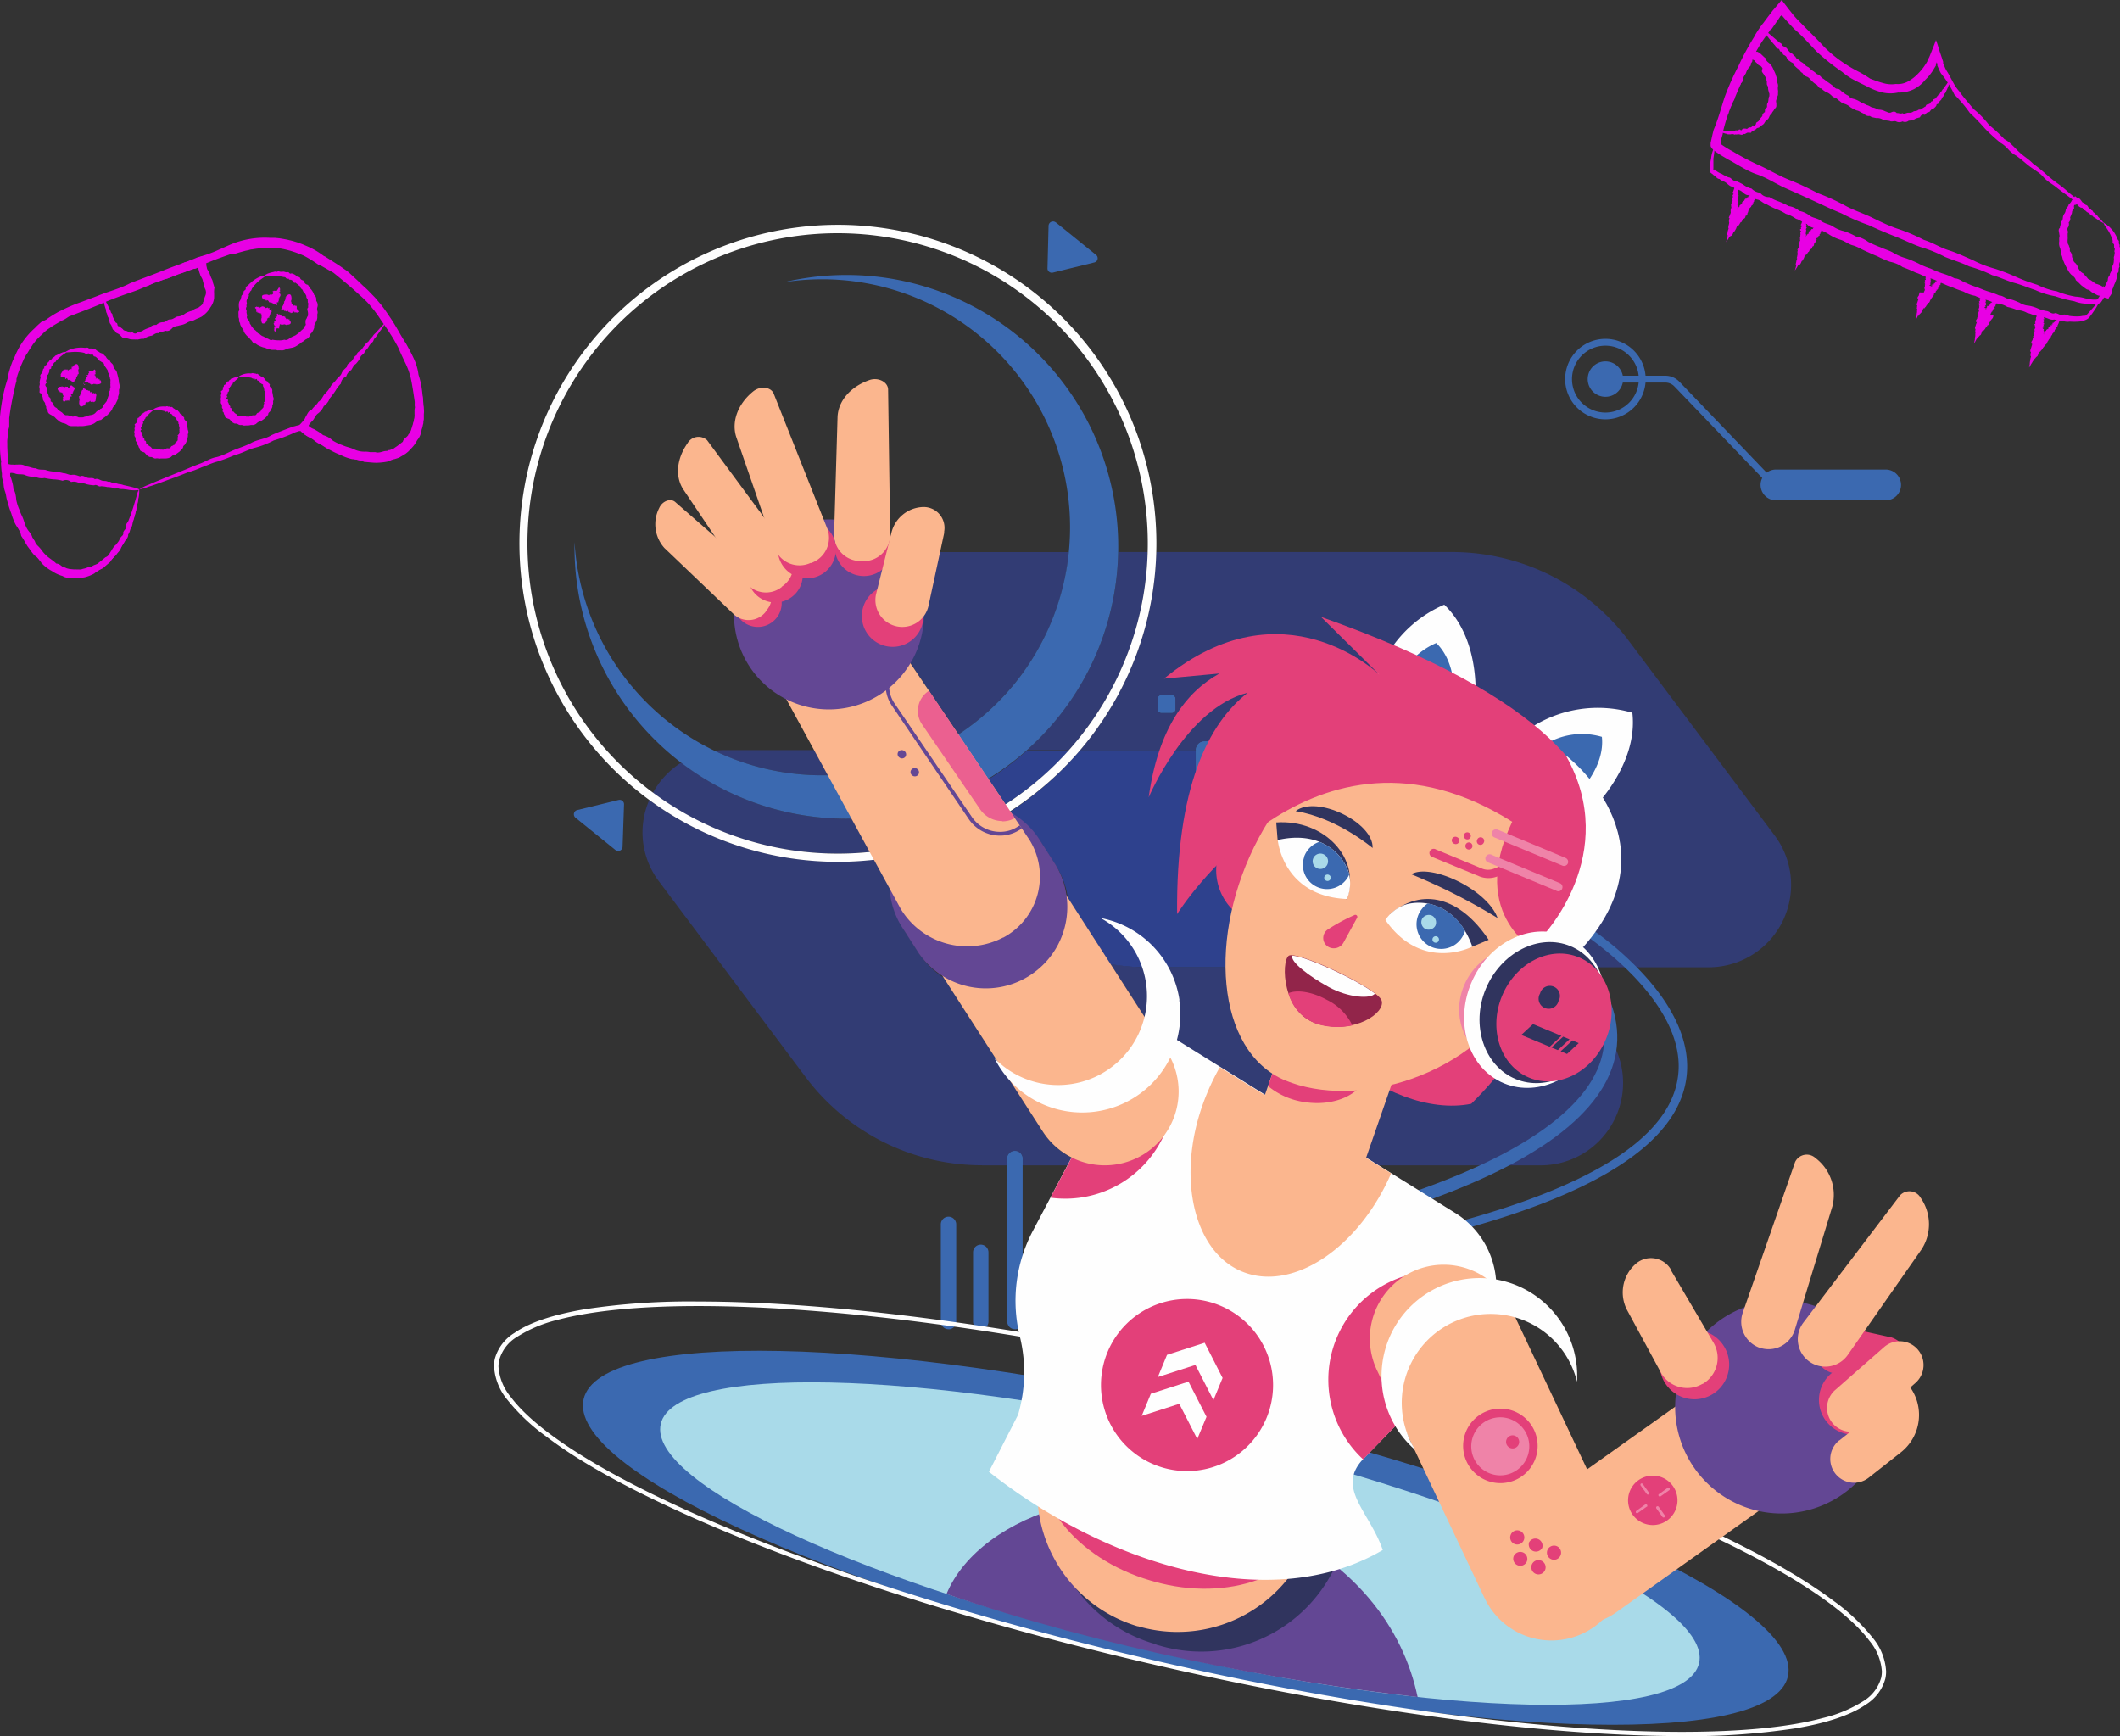 <?xml version="1.0" encoding="UTF-8"?> <svg xmlns="http://www.w3.org/2000/svg" viewBox="0 0 275.45 225.56"><rect x="0" y="0" width="275.45" height="225.56" fill="#333333" stroke="none"/><defs><style>.cls-1{fill:#3b69b0;}.cls-2{fill:#323c74;}.cls-3{fill:#2e418d;}.cls-4{fill:#fefefe;}.cls-5{fill:#a9dae9;}.cls-6{fill:#634794;}.cls-7{fill:#30345e;}.cls-8{fill:#fbb68e;}.cls-9{fill:#e34079;}.cls-10{fill:#ef83a8;}.cls-11{fill:#92254a;}.cls-12{fill:#eb6090;}.cls-13{fill:#e800e4;}</style></defs><title>Ресурс 5239</title><g id="Слой_2" data-name="Слой 2"><g id="Слой_1-2" data-name="Слой 1"><path class="cls-1" d="M131.87,172.7a1,1,0,0,0,1-1V150.53a1,1,0,0,0-2,0v21.16a1,1,0,0,0,1,1"></path><path class="cls-1" d="M127.43,172.7h0a1,1,0,0,0,1-1v-9a1,1,0,0,0-2,0v9a1,1,0,0,0,1,1"></path><path class="cls-1" d="M123.24,172.7h0a1,1,0,0,0,1-1V159.07a1,1,0,0,0-2,0v12.62a1,1,0,0,0,1,1"></path><path class="cls-1" d="M156.49,101.73h3.2a1.12,1.12,0,0,0,1.12-1.11v-3.2a1.12,1.12,0,0,0-1.12-1.12h-3.2a1.12,1.12,0,0,0-1.12,1.12v3.2a1.12,1.12,0,0,0,1.12,1.11"></path><path class="cls-1" d="M150.9,92.61h1.35a.47.47,0,0,0,.47-.47V90.79a.47.47,0,0,0-.47-.47H150.9a.47.47,0,0,0-.47.47v1.35a.47.47,0,0,0,.47.47"></path><path class="cls-2" d="M106.79,100.71h.79l-1.77-3.26H94.19a10.28,10.28,0,0,0-1.37.09,32.29,32.29,0,0,0,14,3.18m2,10.18a39.39,39.39,0,0,0,4.2-.22l-2.35-4.31H110a35.14,35.14,0,0,1-21.48-7.3A10.74,10.74,0,0,0,84.83,103,40.07,40.07,0,0,0,108.82,110.89Zm35.45,40.5h55.91a10.71,10.71,0,0,0,8.56-17.14l-6.44-8.58H149.39a28.32,28.32,0,0,1-5.14-.47l7.36,11.43a9.6,9.6,0,0,1-7.34,14.76Zm-16.69,0h3.28v-.86a1,1,0,0,1,2,0v.86h10a9.56,9.56,0,0,1-7.35-4.37l-12.87-20a10.54,10.54,0,0,1-3.25-3.23l-1.92-3a10.56,10.56,0,0,1-1.67-5.14l-2.17-4a42.55,42.55,0,0,1-4.78.27,41.24,41.24,0,0,1-24.49-8,10.55,10.55,0,0,0,1.29,10.62l19,25.35A28.65,28.65,0,0,0,127.58,151.39Z"></path><path class="cls-1" d="M130.86,151.39h2v-.86a1,1,0,0,0-2,0Z"></path><path class="cls-2" d="M124.54,95.41a32.36,32.36,0,0,0,7.34-6.68,32,32,0,0,0,7-17H116a10.68,10.68,0,0,0-10.58,9L112,76.85Zm27.71-5.09a.47.47,0,0,1,.47.47v1.35a.47.47,0,0,1-.47.47H150.9a.47.47,0,0,1-.47-.47V90.79a.47.47,0,0,1,.47-.47Zm50.05,35.35H222a10.71,10.71,0,0,0,8.57-17.14l-19-25.35A28.69,28.69,0,0,0,188.6,71.72H150.23a41.28,41.28,0,0,1-9.17,24.87l-.43-.35-.43-.34a40.15,40.15,0,0,0,8.92-24.18h-3.83a35.22,35.22,0,0,1-7.84,21.51,34.86,34.86,0,0,1-4,4.21h5.45c.45-.5.88-1,1.31-1.54l.43.34.43.35-.71.85h15v0a1.12,1.12,0,0,1,1.12-1.12h3.2a1.12,1.12,0,0,1,1.12,1.12v0h6a28.66,28.66,0,0,1,22.92,11.46Z"></path><path class="cls-1" d="M155.37,97.44h5.44v0a1.12,1.12,0,0,0-1.12-1.12h-3.2a1.12,1.12,0,0,0-1.12,1.12Z"></path><path class="cls-1" d="M150.9,92.61h1.35a.47.47,0,0,0,.47-.47V90.79a.47.47,0,0,0-.47-.47H150.9a.47.47,0,0,0-.47.47v1.35a.47.47,0,0,0,.47.47"></path><path class="cls-3" d="M130.64,104.49a40.65,40.65,0,0,0,8.25-7h-5.45a34.61,34.61,0,0,1-5,3.74Zm18.75,21.18H202.3L189.71,108.9a28.66,28.66,0,0,0-22.92-11.46h-6v3.18a1.12,1.12,0,0,1-1.12,1.11h-3.2a1.12,1.12,0,0,1-1.12-1.11V97.44h-15a41.45,41.45,0,0,1-9.09,8l.36.52a10.72,10.72,0,0,1,3.62,3.45l1.92,3a10.62,10.62,0,0,1,1.59,4.3l5.5,8.54A28.32,28.32,0,0,0,149.39,125.67Z"></path><path class="cls-1" d="M156.49,101.73h3.2a1.12,1.12,0,0,0,1.12-1.11V97.44h-5.44v3.18a1.12,1.12,0,0,0,1.12,1.11"></path><path class="cls-1" d="M230.75,65H245a2,2,0,0,0,0-4H230.75a2,2,0,1,0,0,4"></path><path class="cls-1" d="M230.14,63.32,217.56,50.21a1.63,1.63,0,0,0-1.19-.51h-7.78v-.89h7.78a2.53,2.53,0,0,1,1.83.78L230.78,62.7Z"></path><path class="cls-1" d="M203.8,49.26h-.44a5.23,5.23,0,1,1,5.23,5.22,5.23,5.23,0,0,1-5.23-5.22h.89a4.34,4.34,0,1,0,7.41-3.07,4.32,4.32,0,0,0-6.14,0,4.3,4.3,0,0,0-1.27,3.07Z"></path><path class="cls-1" d="M206.29,49.26a2.3,2.3,0,1,1,2.3,2.29,2.3,2.3,0,0,1-2.3-2.29"></path><path class="cls-1" d="M87.79,98.53a35.26,35.26,0,0,1-13.14-28.1A32.22,32.22,0,1,0,101.9,36.66,35.32,35.32,0,1,1,87.79,98.53"></path><path class="cls-1" d="M80,110.46l-5.22-4.22a.57.57,0,0,1,.22-1l5.37-1.31a.57.57,0,0,1,.71.56L80.89,110a.57.57,0,0,1-.93.43"></path><path class="cls-1" d="M137.17,28.88l5.22,4.22a.56.56,0,0,1-.22,1l-5.38,1.32a.56.56,0,0,1-.69-.57l.14-5.53a.58.58,0,0,1,.93-.43"></path><path class="cls-4" d="M140.63,96.24l.43.35a41.38,41.38,0,1,1,9.19-26,41.31,41.31,0,0,1-9.19,26l-.43-.35-.43-.34a40.3,40.3,0,1,0-31.38,15,40.17,40.17,0,0,0,31.38-15Z"></path><path class="cls-4" d="M198.66,94.7l8.22,10.46s6-5.72,5.21-12.56a16,16,0,0,0-13.43,2.1"></path><path class="cls-1" d="M200.41,96.93l4.72,6s3.42-3.28,3-7.2a9.14,9.14,0,0,0-7.7,1.2"></path><path class="cls-4" d="M178.65,88.71l13,2.85s1-8.21-4-13a15.93,15.93,0,0,0-9,10.16"></path><path class="cls-1" d="M181.42,89.31,188.88,91s.56-4.71-2.27-7.46a9.18,9.18,0,0,0-5.19,5.82"></path><path class="cls-1" d="M182.32,157.05l-.52-1.57c16.14-5.31,25.31-11.9,26.51-19.06,1.23-7.35-6.25-13.14-6.33-13.2l1-1.31c.34.25,8.35,6.43,7,14.78-1.32,7.91-10.61,14.76-27.62,20.36"></path><path class="cls-1" d="M189,160l-.28-1.07C207,154.06,216.89,147.7,218,140c1.5-10-12.76-19-12.9-19.11l.58-.93a42,42,0,0,1,7.27,6c4.68,4.84,6.81,9.76,6.14,14.23C217.91,148.34,207.79,155,189,160"></path><path class="cls-1" d="M232.3,217.8c-2.07,9-38.78,8.24-82-1.71s-76.55-25.32-74.47-34.32,38.78-8.24,82,1.71,76.54,25.32,74.47,34.32"></path><path class="cls-4" d="M244.68,218.06l.27.06a5.7,5.7,0,0,1-2.53,3.34c-2,1.39-5.14,2.41-9.18,3.09a90.77,90.77,0,0,1-14.71,1c-17.38,0-41.76-3.1-68.27-9.21-24.15-5.56-45.61-12.58-61.06-19.54-7.73-3.47-14-6.93-18.25-10.19a25.65,25.65,0,0,1-5-4.72,7.47,7.47,0,0,1-1.76-4.38,4.26,4.26,0,0,1,.11-1,5.71,5.71,0,0,1,2.53-3.33c2-1.4,5.14-2.41,9.18-3.09a90.82,90.82,0,0,1,14.71-1c17.38,0,41.77,3.11,68.27,9.21,24.15,5.56,45.62,12.59,61.06,19.54,7.73,3.48,13.95,6.94,18.25,10.19a25.37,25.37,0,0,1,5,4.73,7.47,7.47,0,0,1,1.76,4.37,4.2,4.2,0,0,1-.11,1l-.27-.06-.27-.06a3.71,3.71,0,0,0,.1-.88,6.94,6.94,0,0,0-1.65-4c-3.85-5.12-14.3-11.29-29.05-17.35s-33.81-12-54.91-16.9c-26.48-6.1-50.83-9.2-68.15-9.2-7.59,0-13.83.6-18.29,1.79a17.47,17.47,0,0,0-5.29,2.22,5.08,5.08,0,0,0-2.3,3,3.63,3.63,0,0,0-.1.87,6.94,6.94,0,0,0,1.65,4c3.85,5.11,14.31,11.28,29.05,17.34s33.81,12.05,54.91,16.91c26.47,6.1,50.83,9.19,68.15,9.19,7.59,0,13.84-.59,18.29-1.79a17.23,17.23,0,0,0,5.29-2.21,5.18,5.18,0,0,0,2.3-3Z"></path><path class="cls-5" d="M220.76,216.07c-1.78,7.77-33.44,7.1-70.69-1.48s-66-21.83-64.22-29.59,33.43-7.1,70.69,1.48,66,21.83,64.22,29.59"></path><path class="cls-6" d="M184.19,220.48c-1.84-8.82-8.09-17.76-20.9-23.08-17.07-7.09-35.93-.87-40.31,9.69,20.45,7,42.88,11.32,61.21,13.39"></path><path class="cls-7" d="M150.22,213.67l.46.13a19.22,19.22,0,0,0,23.83-13l1.12-3.89-37.74-10.77-1.11,3.88a19.29,19.29,0,0,0,13.44,23.61"></path><path class="cls-8" d="M147.82,211.27l.43.12a18.29,18.29,0,0,0,22.33-12.62l1.07-3.74-35.1-10-1.07,3.73a18.24,18.24,0,0,0,12.34,22.53"></path><path class="cls-9" d="M149.51,205.35l.43.12c9.67,2.75,19.24-.79,21.2-7.67l.78-2.7-35.64-10.17-.77,2.7c-2,6.94,4.24,14.88,14,17.72"></path><path class="cls-4" d="M179.67,201.4c-1.7-5-6.2-8.1-2.49-11.91l13.6-14a11.3,11.3,0,0,0-1.4-17.71l-39.45-24.53c-8.91-5.94-9.64,15.13-9.64,15.13l-6.08,11.51a19.42,19.42,0,0,0-1.7,13.75,19.56,19.56,0,0,1-.23,10.16l-3.79,7.41c15.74,12.4,36.86,18.6,51.18,10.16"></path><path class="cls-8" d="M180.75,152.44c-4.26,9.78-12.87,15.47-19.42,12.74S152.66,152,156.85,142a29.73,29.73,0,0,1,1.64-3.35Z"></path><path class="cls-9" d="M177.09,189.58a14.1,14.1,0,0,1,17.33-22.12,11.17,11.17,0,0,1-3.64,8.06l-13.6,14-.09.09"></path><path class="cls-9" d="M149.87,149.83a14.09,14.09,0,0,1-13.38,5.77l3.8-7.19s.72-20.55,9.32-15.33a14.08,14.08,0,0,1,.26,16.75"></path><path class="cls-8" d="M135.48,147l-17.75-27.55a9.6,9.6,0,0,1,16.14-10.39l17.74,27.55A9.59,9.59,0,0,1,135.48,147"></path><path class="cls-6" d="M119.36,123.82l-1.92-3a10.59,10.59,0,1,1,17.8-11.46l1.92,3a10.59,10.59,0,0,1-17.8,11.46"></path><path class="cls-8" d="M192.88,207.61,178.9,178a9.59,9.59,0,1,1,17.35-8.19l14,29.63a9.59,9.59,0,0,1-17.35,8.19"></path><path class="cls-8" d="M197.92,207.46h0a8.67,8.67,0,0,0,12.09,2l20.41-14.52a8.66,8.66,0,0,0-10.09-14.08l-20.41,14.51a8.67,8.67,0,0,0-2,12.09"></path><path class="cls-9" d="M214.22,198.09a3.21,3.21,0,1,1,3.69-2.64,3.21,3.21,0,0,1-3.69,2.64"></path><path class="cls-10" d="M215.54,194.12l1.1-.79a.18.18,0,0,1,.26,0,.19.19,0,0,1,0,.26l-1.1.78a.19.19,0,0,1-.27,0,.18.18,0,0,1,0-.26"></path><path class="cls-10" d="M215.23,196l.79,1.1a.19.19,0,0,0,.26,0,.18.18,0,0,0,0-.26l-.78-1.1a.2.2,0,0,0-.27,0,.19.19,0,0,0,0,.26"></path><path class="cls-10" d="M214.24,193.91l-.79-1.1a.18.18,0,0,0-.26-.05.19.19,0,0,0,0,.26l.79,1.1a.18.18,0,0,0,.26,0,.19.19,0,0,0,0-.26"></path><path class="cls-10" d="M213.93,195.76l-1.09.78a.2.2,0,0,1-.27,0,.18.18,0,0,1,.05-.26l1.1-.79a.19.19,0,0,1,.26,0,.19.19,0,0,1,0,.27"></path><path class="cls-9" d="M168.31,123c-3.73,9,11.78,22.64,22.85,20.4C207.79,127,205.8,106.31,186,97.3c-8.87-4-14,16.73-17.69,25.72"></path><path class="cls-9" d="M158.76,109.85a7.27,7.27,0,1,0,10-3.19,7.44,7.44,0,0,0-10,3.19"></path><path class="cls-8" d="M176.12,154.38l5.31-15.29-14.25-5-5.31,15.3a7.54,7.54,0,1,0,14.25,4.94"></path><path class="cls-9" d="M177.63,139.27c-.48,2.83-4.18,4.57-8.26,3.89a9.51,9.51,0,0,1-4.61-2.06l2.42-6.95,10.38,3.6a3.71,3.71,0,0,1,.07,1.52"></path><path class="cls-8" d="M198.19,127.87c-6.74,12.3-22.13,16.26-31.19,12.5s-10.18-18.92-3.46-31.5C170.15,96.49,183,90.59,193.08,96.1s11.86,19.47,5.11,31.77"></path><path class="cls-7" d="M194.58,119.27c-1.36-3.75-8.74-7.16-11.21-5.69a79,79,0,0,1,11.21,5.69"></path><path class="cls-7" d="M168.34,105.38c2.69-2.14,10.16,1.46,10,4.79,0,0-4.6-3.93-10-4.79"></path><path class="cls-11" d="M179.52,130c-.49-1.61-11.08-6.56-12.08-5.83s-.89,7.57,3.86,8.88,8.71-1.45,8.22-3.05"></path><path class="cls-9" d="M175.71,133.22a7.09,7.09,0,0,0-3.31-3.32c-1.91-1.05-3.86-1.35-5-.87a5.85,5.85,0,0,0,3.91,4.06,9.11,9.11,0,0,0,4.41.13"></path><path class="cls-4" d="M167.91,124.15c-.32.79,2.19,2.69,4.74,4.09s5.49,1.57,6,.84c-2.39-1.83-8.82-4.79-10.73-4.93"></path><path class="cls-9" d="M176.33,119.23l-1.77,3.23a1.44,1.44,0,0,1-1.94.57,1.33,1.33,0,0,1-.09-2.28,24.37,24.37,0,0,1,3.48-1.88.26.26,0,0,1,.32.36"></path><path class="cls-7" d="M191.26,123l2.16-.9c-3.71-5.57-8.64-6.86-12.79-3.36Z"></path><path class="cls-4" d="M180,119.52a5.14,5.14,0,0,1,2.87-2.07c2.64-.63,6.59.37,8.43,5.53,0,0-6.51,3.4-11.3-3.46"></path><path class="cls-1" d="M189.75,122.08a3.2,3.2,0,1,1-5-4,2.87,2.87,0,0,1,.77-.71,7.14,7.14,0,0,1,4.83,3.58,3.33,3.33,0,0,1-.58,1.1"></path><path class="cls-5" d="M184.78,119.36a1,1,0,0,0,.38,1.31,1,1,0,0,0,1.32-.38,1,1,0,0,0-.39-1.32,1,1,0,0,0-1.31.39"></path><path class="cls-5" d="M186.17,121.85a.42.42,0,1,0,.74.41.42.42,0,0,0-.74-.41"></path><path class="cls-7" d="M166,109.13l-.18-2.28c6.18-.43,11.12,4.62,9.16,10Z"></path><path class="cls-4" d="M175,116.8a5.17,5.17,0,0,0,.2-3.54c-.88-2.56-3.85-5.35-9.18-4.13,0,0,.62,7.32,9,7.67"></path><path class="cls-1" d="M169.45,111.35a3.14,3.14,0,0,0,5.85,2.27,2.47,2.47,0,0,0-.11-.36,6.46,6.46,0,0,0-3.77-3.89,3.18,3.18,0,0,0-2,2"></path><path class="cls-5" d="M170.72,111.34A1,1,0,1,0,172,111a1,1,0,0,0-1.31.39"></path><path class="cls-5" d="M172.11,113.83a.41.41,0,0,0,.17.57.42.42,0,0,0,.57-.16.41.41,0,0,0-.17-.57.43.43,0,0,0-.57.16"></path><path class="cls-8" d="M130.35,121.81h0a9,9,0,0,0,3.4-12.71L112,76.85l-13.27,7.7,18.3,33.53a10.09,10.09,0,0,0,13.28,3.73"></path><path class="cls-6" d="M117.87,85.51l-.51.31a3.83,3.83,0,0,0-1.84,3.29,4.06,4.06,0,0,0,.71,2.28l10.06,14.77a4.4,4.4,0,0,0,3.64,1.91,4.11,4.11,0,0,0,2.2-.61l.12.21.14.2a4.68,4.68,0,0,1-2.46.69,4.9,4.9,0,0,1-4.05-2.13l-10-14.76a4.57,4.57,0,0,1-.8-2.56,4.32,4.32,0,0,1,2.08-3.7l.49-.31Zm14.38,22.16-.12-.21.36-.23.28.41-.38.23Z"></path><path class="cls-12" d="M130.22,106.71a3.33,3.33,0,0,0,1.63-.42l-5.95-8.84-5.19-7.71a3.09,3.09,0,0,0-.88,4.41l7.52,11a3.49,3.49,0,0,0,2.87,1.52"></path><path class="cls-6" d="M117.49,97.56a.54.54,0,0,1,.15.75.55.55,0,0,1-.77.11.53.53,0,0,1-.15-.75.55.55,0,0,1,.77-.11"></path><path class="cls-6" d="M119.17,99.89a.53.53,0,0,1,.14.75.55.55,0,0,1-.76.12.53.53,0,0,1-.15-.75.56.56,0,0,1,.77-.12"></path><path class="cls-6" d="M96.31,75.09a12.34,12.34,0,1,0,16.13-6.66,12.35,12.35,0,0,0-16.13,6.66"></path><path class="cls-9" d="M95.51,79.28a3.1,3.1,0,1,0,2-3.88,3.1,3.1,0,0,0-2,3.88"></path><path class="cls-8" d="M99.5,79.47a2.84,2.84,0,0,1-4.07.42l-9.11-8.7A4.62,4.62,0,0,1,85.65,66c.39-.9,1.47-1.31,2.07-.79L99.46,75.45a2.85,2.85,0,0,1,0,4"></path><path class="cls-9" d="M97.16,75a3.58,3.58,0,1,0,3.26-3.87A3.59,3.59,0,0,0,97.16,75"></path><path class="cls-8" d="M101.61,76.23a3.29,3.29,0,0,1-4.7-.54l-8.1-12.06c-1.12-1.67-.92-4,.53-6.06a1.64,1.64,0,0,1,2.53-.38l10.69,14.49a3.29,3.29,0,0,1-1,4.55"></path><path class="cls-9" d="M109,69.12a3.78,3.78,0,1,0,5.17-1.31A3.79,3.79,0,0,0,109,69.12"></path><path class="cls-8" d="M112.05,72.89a3.45,3.45,0,0,1-3.68-3.34l.45-15.32c.06-2.12,1.68-4,4.16-4.86,1.14-.39,2.39.26,2.41,1.23l.27,19a3.47,3.47,0,0,1-3.61,3.31"></path><path class="cls-9" d="M101.11,70.71a3.78,3.78,0,1,0,4.37-3.07,3.77,3.77,0,0,0-4.37,3.07"></path><path class="cls-8" d="M105.33,73.13a3.45,3.45,0,0,1-4.64-1.8l-5-14.47c-.7-2,.14-4.36,2.16-6,.92-.76,2.32-.61,2.68.29l7,17.63a3.46,3.46,0,0,1-2.18,4.38"></path><path class="cls-9" d="M112.54,78a4,4,0,1,0,5.52-1.38A4,4,0,0,0,112.54,78"></path><path class="cls-8" d="M122.7,69.15l-2.06,9.55a3.48,3.48,0,0,1-4.15,2.67h0a3.49,3.49,0,0,1-2.67-4.15l2-8A4.38,4.38,0,0,1,120,65.87a2.71,2.71,0,0,1,2.66,3.28"></path><path class="cls-9" d="M198.8,112.11l-4.16,1.72a3.17,3.17,0,0,1-1.25.25,3.12,3.12,0,0,1-1.24-.25l-6-2.47a.55.55,0,1,1,.42-1l5.95,2.47a2.09,2.09,0,0,0,1.65,0l4.16-1.71a.55.55,0,1,1,.42,1"></path><path class="cls-9" d="M189.58,109.38a.47.47,0,0,1-.61.25.47.47,0,1,1,.36-.86.47.47,0,0,1,.25.61"></path><path class="cls-9" d="M191.07,108.77a.45.45,0,0,1-.6.25.46.46,0,1,1,.6-.25"></path><path class="cls-9" d="M191.28,110.09a.47.47,0,0,1-.6.25.46.46,0,0,1-.25-.61.45.45,0,0,1,.6-.25.47.47,0,0,1,.25.61"></path><path class="cls-9" d="M192.78,109.48a.47.47,0,0,1-.61.25.46.46,0,0,1-.25-.61.47.47,0,1,1,.86.36"></path><path class="cls-10" d="M190.59,127.27c-2,3.68-.93,8.16,2.43,10s7.72.34,9.74-3.34.93-8.17-2.42-10-7.73-.35-9.75,3.34"></path><path class="cls-9" d="M199.39,133a4.7,4.7,0,0,0-1.57-6.45,4.27,4.27,0,0,0-3.51-.24,4.74,4.74,0,0,1,4.89-.31,5,5,0,0,1,1.67,6.9,5.19,5.19,0,0,1-5.51,2.74,5,5,0,0,0,4-2.64"></path><path class="cls-4" d="M197.07,167a12.73,12.73,0,0,1,7.83,12.52,11.55,11.55,0,1,0-21,8.88A12.73,12.73,0,0,1,197.07,167"></path><path class="cls-4" d="M153.25,129.94A12.74,12.74,0,0,0,143,119.27a11.55,11.55,0,1,1-13.78,18.22,12.74,12.74,0,0,0,24-7.55"></path><path class="cls-9" d="M151.24,88.17c15.5-12.71,28-.5,28-.5l-7.6-7.52C231.26,101.21,200,123.76,200,123.76s-9.47-4.55-3.52-17c-25.93-16.29-43.54,12-43.54,12C152.79,102.25,157,94,162.11,90c-8,2-12.86,13.59-12.86,13.59,1.22-8.91,4.85-13.68,9.19-16.09Z"></path><path class="cls-9" d="M190.47,186a4.84,4.84,0,1,0,6.34-2.62,4.84,4.84,0,0,0-6.34,2.62"></path><path class="cls-10" d="M191.46,186.43a3.77,3.77,0,1,0,4.93-2,3.77,3.77,0,0,0-4.93,2"></path><path class="cls-9" d="M195.75,187a.85.85,0,1,0,1.11-.46.85.85,0,0,0-1.11.46"></path><path class="cls-9" d="M201.06,201.37a.92.92,0,1,0,1.2-.5.93.93,0,0,0-1.2.5"></path><path class="cls-9" d="M198.67,200.38a.93.93,0,0,0,1.71.71.93.93,0,0,0-1.71-.71"></path><path class="cls-9" d="M196.29,199.39a.91.91,0,0,0,.49,1.2.92.92,0,1,0,.71-1.7.91.91,0,0,0-1.2.5"></path><path class="cls-9" d="M199.07,203.18a.93.93,0,1,0,1.71.71.93.93,0,0,0-1.71-.71"></path><path class="cls-9" d="M196.67,202.19a.92.92,0,0,0,1.7.7.91.91,0,0,0-.49-1.2.93.93,0,0,0-1.21.5"></path><path class="cls-4" d="M207.67,134.61c-2.19,5.29-7.68,8-12.24,6.14s-6.49-7.72-4.29-13,7.68-8,12.25-6.15,6.48,7.72,4.28,13"></path><path class="cls-7" d="M207.91,134.64c-2,4.77-6.91,7.24-11,5.54s-5.84-7-3.86-11.72,6.91-7.24,11-5.54,5.83,7,3.85,11.72"></path><path class="cls-9" d="M208.66,135c-1.8,4.32-6.27,6.56-10,5s-5.29-6.31-3.5-10.62,6.27-6.57,10-5,5.29,6.31,3.5,10.62"></path><path class="cls-7" d="M202.49,130.07a1.31,1.31,0,1,1-2.39-1,1.31,1.31,0,1,1,2.39,1"></path><path class="cls-4" d="M203.44,98.13s14.61,11,2.25,24.93l-5.31-1.38s10.34-10.68,3.06-23.55"></path><polygon class="cls-7" points="201.35 135.99 197.66 134.46 199.18 133.05 202.87 134.58 201.35 135.99"></polygon><polygon class="cls-7" points="202.41 136.43 201.58 136.09 203.1 134.68 203.93 135.02 202.41 136.43"></polygon><polygon class="cls-7" points="203.6 136.93 202.78 136.58 204.3 135.17 205.12 135.52 203.6 136.93"></polygon><path class="cls-9" d="M164.55,184.24a11.18,11.18,0,1,1-6-14.61,11.18,11.18,0,0,1,6,14.61"></path><polygon class="cls-4" points="157.66 181.9 155.32 177.33 150.44 178.9 151.63 176.02 156.52 174.45 158.85 179.02 157.66 181.9"></polygon><polygon class="cls-4" points="155.56 186.95 153.22 182.38 148.34 183.95 149.53 181.07 154.42 179.5 156.76 184.07 155.56 186.95"></polygon><path class="cls-10" d="M203,112.46l-8.84-3.67a.55.55,0,0,1-.3-.71.56.56,0,0,1,.72-.3l8.83,3.68a.55.55,0,0,1,.3.71.54.54,0,0,1-.71.29"></path><path class="cls-10" d="M202.26,115.74l-8.84-3.67a.55.55,0,1,1,.42-1l8.84,3.67a.55.55,0,0,1,.29.72.54.54,0,0,1-.71.29"></path><path class="cls-6" d="M245.28,181.89A13.83,13.83,0,1,1,230.6,169a13.83,13.83,0,0,1,14.68,12.92"></path><path class="cls-9" d="M245.25,182.85a4.51,4.51,0,1,1-3.43-5.37,4.51,4.51,0,0,1,3.43,5.37"></path><path class="cls-9" d="M244.43,179.76l-5.93-1.31a3.09,3.09,0,1,1,1.34-6l5.93,1.31a3.09,3.09,0,0,1-1.34,6"></path><path class="cls-8" d="M238.44,180.59l6.35-5.57a3.09,3.09,0,1,1,4.08,4.65l-6.35,5.57a3.09,3.09,0,0,1-4.08-4.65"></path><path class="cls-8" d="M239,187.13l9-7.15a6.19,6.19,0,0,1-1,8.69l-4.2,3.31a3.09,3.09,0,0,1-3.83-4.85"></path><path class="cls-8" d="M228.63,175.09a3.56,3.56,0,0,0,4.57-2.33l4.87-16a6,6,0,0,0-2.19-6.31,1.67,1.67,0,0,0-2.65.53l-6.8,19.58a3.58,3.58,0,0,0,2.2,4.54"></path><path class="cls-8" d="M235,176.83a3.57,3.57,0,0,0,5.08-.8l9.59-13.72a6,6,0,0,0-.12-6.69,1.67,1.67,0,0,0-2.68-.32l-12.56,16.53a3.57,3.57,0,0,0,.69,5"></path><path class="cls-9" d="M224.66,177a4.51,4.51,0,1,1-4.78-4.22,4.51,4.51,0,0,1,4.78,4.22"></path><path class="cls-8" d="M217.09,165l5.54,9.43a3.91,3.91,0,0,1-1.39,5.36l-.05,0a3.91,3.91,0,0,1-5.35-1.39l-4.42-8.17a4.92,4.92,0,0,1,1-5.93,3,3,0,0,1,4.7.67"></path><path class="cls-13" d="M18.1,63.58A6.27,6.27,0,0,1,19.25,63c.77-.34,1.91-.81,3.39-1.41l1.6-.65c.56-.24,1.16-.49,1.81-.73s1.26-.67,2-.81,1.46-.55,2.22-.88,1.61-.56,2.42-1,1.79-.47,2.61-1c.88-.39,1.82-.74,2.78-1.1a3.8,3.8,0,0,0,.51-.14l.13,0,.18-.07.37-.15.3.24.16.12.1.08.43.29.89.57A7.65,7.65,0,0,0,44,58a5.35,5.35,0,0,0,3.24,1,8.94,8.94,0,0,0,1.72.14,4.25,4.25,0,0,0,1.68-.35,4.16,4.16,0,0,0,.77-.36c.13-.07.24-.16.36-.23L52,58a1.09,1.09,0,0,0,.17-.13,5.52,5.52,0,0,0,1.09-1.35A13.39,13.39,0,0,0,54,53c-.09-.64-.18-1.28-.28-1.93s-.21-1.31-.36-2a9.61,9.61,0,0,0-.7-1.92c-.3-.63-.6-1.25-.87-1.9-.15-.31-.33-.62-.5-.93s-.36-.61-.55-.9c-.38-.61-.79-1.19-1.2-1.78-.2-.3-.4-.61-.62-.9l-.32-.44-.35-.42c-.12-.14-.23-.28-.36-.42a4.75,4.75,0,0,0-.38-.4l-.39-.38-.21-.19-.21-.18c-1.07-1-2.23-1.95-3.39-2.89-.34-.18-.66-.37-1-.56l-.49-.28-.24-.14-.06,0-.07,0,0,0-.12-.08a15.66,15.66,0,0,0-1.89-1.16c-.18-.07-.34-.15-.52-.21l-.53-.2-.53-.17c-.18-.06-.37-.1-.55-.15a10.37,10.37,0,0,0-1.11-.22l-.57,0a5.42,5.42,0,0,0-.57,0H33.89l-.57.06-.57.09c-.19,0-.37.08-.56.12a5.66,5.66,0,0,0-.56.13l-.55.15-.55.17-.14,0-.15,0L30,33l-.57.2-1.14.41c-.75.28-1.49.58-2.21.92-1.45.68-3,1.09-4.43,1.69-1.52.41-2.89,1.17-4.35,1.67s-2.88,1-4.26,1.63c-.69.28-1.39.57-2.08.83l-2,.77-.44.29-.23.13L8,41.67l-.45.26-.44.26-.23.14-.21.14-.43.29a5.51,5.51,0,0,0-.77.68,7.1,7.1,0,0,0-.73.72,4,4,0,0,0-.32.4l-.16.2L4.11,45l-.28.42-.26.44L3.45,46l-.12.23-.24.44c-.12.31-.27.6-.39.91s-.13.3-.18.46l-.17.47a3.64,3.64,0,0,0-.14.47l-.07.23,0,.15,0,.14a9.62,9.62,0,0,0-.24,1,37.51,37.51,0,0,0-.7,3.82c0,.32,0,.64,0,1S1,55.9,1,56.22s0,.62-.05.93a3.68,3.68,0,0,0,0,.47c0,.15,0,.31,0,.46a35.11,35.11,0,0,0,.31,3.61,5.14,5.14,0,0,0,.06.88c0,.29.11.58.17.86l.24.83c.09.27.18.54.26.81.3,1.09.81,2.06,1.13,3.08A11.11,11.11,0,0,0,4.7,70.84c.31.38.56.82.87,1.19a3.54,3.54,0,0,0,.49.53,3.06,3.06,0,0,0,.29.21l.16.09.16.07c.38.27.74.54,1.12.77A2.51,2.51,0,0,0,9,74.09l1.22,0A3.89,3.89,0,0,0,11.43,74a5.57,5.57,0,0,0,1.06-.46,6,6,0,0,0,.92-.63,8.7,8.7,0,0,0,.88-.83A9.82,9.82,0,0,0,15,71.2a14.17,14.17,0,0,0,1.09-1.8,20.52,20.52,0,0,0,1.25-3.11c.27-.88.43-1.56.54-2a2.43,2.43,0,0,1,.2-.7,2.86,2.86,0,0,1-.06.89A20.92,20.92,0,0,1,17.49,67c-.16.55-.36,1.15-.62,1.8a14.4,14.4,0,0,1-1,2.06A10.72,10.72,0,0,1,14.22,73a6.62,6.62,0,0,1-2.6,1.64,6.3,6.3,0,0,1-1.33.31,3.41,3.41,0,0,1-1.41-.15,7.13,7.13,0,0,1-1.4-.45,4.64,4.64,0,0,1-1.26-.8L6,73.44l-.16-.11a3.09,3.09,0,0,1-.31-.23A5.69,5.69,0,0,1,5,72.56c-.35-.39-.64-.82-1-1.25a27.07,27.07,0,0,1-1.67-2.79A8.54,8.54,0,0,1,1.71,67c-.05-.14-.09-.28-.14-.41s-.08-.28-.13-.41c-.09-.28-.18-.55-.28-.83C.94,64.17.65,63,.36,61.83.29,60.61,0,59.39,0,58.11c0-.16,0-.32,0-.48s0-.32,0-.48c0-.32,0-.64,0-1s0-.65,0-1,0-.66,0-1a23.35,23.35,0,0,1,.7-4l.3-1,0-.1h0V49l.07-.26a4.94,4.94,0,0,1,.13-.52l.15-.51c.05-.18.12-.34.18-.51.12-.34.29-.66.44-1a9.8,9.8,0,0,1,2.56-3.58c.25-.28.54-.52.82-.78L6,41.53l.23-.17.23-.16.48-.31.5-.29.25-.14.26-.12c.17-.08.34-.18.51-.25a21.33,21.33,0,0,1,2.09-.85l2.1-.79c1.39-.58,2.88-.92,4.25-1.65,1.43-.57,2.89-1.08,4.34-1.67s3-1.08,4.43-1.7a18.38,18.38,0,0,0,2.27-.77L29,32.19l.56-.25.27-.12.14-.06.15-.06a11.52,11.52,0,0,1,4.95-.8c.21,0,.42,0,.62,0l.63.06c.41.07.82.13,1.22.23.2.05.4.09.6.15l.59.18.58.22.57.24A10.1,10.1,0,0,1,42,33.2l.12.09h0l.06,0,.25.16.51.32,1,.64c.33.21.64.45,1,.69s.59.5.89.76l.85.79.41.4.43.39.21.2.2.2.4.41.4.41.37.44c.12.14.24.29.37.43l.34.45c.23.3.44.61.65.93.43.6.82,1.24,1.19,1.88.19.32.36.64.55.95s.38.63.58.94c.35.64.71,1.28,1,1.94a6.89,6.89,0,0,1,.6,2.08,10.06,10.06,0,0,1,.46,2.08c.09.71.15,1.41.21,2.11-.1.71-.15,1.4-.27,2.09a6.43,6.43,0,0,1-.65,2,6,6,0,0,1-1.35,1.61l-.21.16-.21.15c-.15.1-.29.2-.44.28a7.89,7.89,0,0,1-.92.46,5.36,5.36,0,0,1-2,.37,13.31,13.31,0,0,1-1.92-.17,6.37,6.37,0,0,1-1.79-.46c-.57-.22-1.1-.47-1.67-.65a20.26,20.26,0,0,1-3-1.71,4.49,4.49,0,0,1-1-.54l-.41-.35-.1-.09,0,0L39.15,56H39l-.13,0-.5.16a18.82,18.82,0,0,1-2.8,1.06,11.36,11.36,0,0,1-2.63,1c-.86.27-1.62.71-2.44.9a21.45,21.45,0,0,1-2.24.84c-.75.19-1.4.53-2.05.75a14.14,14.14,0,0,1-1.83.67L22.79,62c-1.51.54-2.67,1-3.47,1.22a6.13,6.13,0,0,1-1.22.36"></path><path class="cls-13" d="M13.43,38.74c.07,0,.28.33.61,1l.17.36a2.57,2.57,0,0,1,.19.41c0,.19.28.25.21.47a1.26,1.26,0,0,0,.23.5,1.09,1.09,0,0,1,.1.25.4.4,0,0,0,.16.22c.13,0,.14.13.16.24s.07.21.22.2a2.15,2.15,0,0,1,.24.18l.24.19a.47.47,0,0,0,.11.13.69.69,0,0,0,.15.07l.33.06a.4.4,0,0,0,.13.13.58.58,0,0,0,.17.06.77.77,0,0,0,.36-.07.41.41,0,0,0,.69,0l.36-.06.18-.06a.76.76,0,0,0,.19-.12,4.56,4.56,0,0,1,.82-.34,1,1,0,0,1,.86-.34,1.25,1.25,0,0,1,.88-.36c.34,0,.56-.37.92-.36s.61-.28.94-.38a1.65,1.65,0,0,0,1-.38,2.83,2.83,0,0,1,1-.38l.1-.1s0,0,0-.05l.05,0a.81.81,0,0,1,.18-.1l.21-.08.21-.07c.11-.11.24-.18.35-.29a.5.5,0,0,0,.15-.17.47.47,0,0,0,.06-.09.76.76,0,0,0,0-.11.36.36,0,0,1,.07-.1l0-.1a1.8,1.8,0,0,0,.08-.21,3.81,3.81,0,0,1,.15-.44,1.05,1.05,0,0,0,0-.9.6.6,0,0,1-.08-.21,1.42,1.42,0,0,1-.05-.22,1.76,1.76,0,0,0-.06-.25,2.6,2.6,0,0,0-.1-.25c0-.4-.31-.66-.38-1a3.33,3.33,0,0,1-.16-.51l-.09-.25,0-.06h0l-.05,0s0,0-.07,0,0,0,0,0v0l-.11.07a1,1,0,0,1-.25.06,1.22,1.22,0,0,0-.5.11c-.34,0-.61.25-.92.34s-.64.12-.89.33a3.48,3.48,0,0,1-.87.31c-.24.23-.6.12-.84.3a6.42,6.42,0,0,1-.8.29c-.33-.08-.53.17-.77.28s-.45.29-.74.26a1.88,1.88,0,0,0-.7.24c-.21.11-.54-.11-.65.22-.2.13-.49,0-.62.21s-.39.13-.57.19l-.53.18a8,8,0,0,1-2.45.62,10.94,10.94,0,0,1,2.74-1.4c.18-.08.32-.28.56-.24s.36-.26.6-.26c.14-.25.41-.2.64-.27a3.09,3.09,0,0,0,.68-.29c.19-.19.49-.13.72-.3a1.05,1.05,0,0,0,.75-.31c.3,0,.52-.23.79-.33.34.06.57-.16.83-.33s.57-.2.85-.35.57-.27.89-.35a1.78,1.78,0,0,1,.91-.37,2.67,2.67,0,0,1,.46-.2l.24-.09.12,0,.21-.08a7.28,7.28,0,0,1,1-.39c.11.29.2.57.32.84l.09.23,0,.11,0,.07.06.26a.77.77,0,0,0,.24.47c.15.33.23.68.4,1s.11.36.17.54.07.2.1.31.06.21.09.32a1.32,1.32,0,0,0-.05.33,1.82,1.82,0,0,0,0,.33c0,.11,0,.22,0,.33s0,.22,0,.33a2.52,2.52,0,0,1-.5,1.23,3.11,3.11,0,0,1-.88,1,1.64,1.64,0,0,1-.26.2l-.29.14-.3.12-.13.06-.12.06c-.31.2-.69.18-1,.38a2.65,2.65,0,0,1-1,.36c-.32.12-.7.08-.95.35s-.53.47-.92.34c-.28.18-.65.11-.9.33-.36-.07-.58.21-.86.32a2.17,2.17,0,0,0-.84.3.58.58,0,0,1-.19.1.42.42,0,0,1-.12,0l-.12,0a3.7,3.7,0,0,0-.48.09.52.52,0,0,1-.24,0,1,1,0,0,1-.24,0l-.23,0a.9.9,0,0,0-.23,0L16.68,44a1.66,1.66,0,0,1-.21-.06.7.7,0,0,1-.2-.08.4.4,0,0,1-.44-.08l-.15-.16-.15-.15a2.08,2.08,0,0,0-.36-.2.42.42,0,0,1-.23-.31.42.42,0,0,1-.31-.23c-.05-.12-.08-.25-.12-.36a1.14,1.14,0,0,0-.18-.3.5.5,0,0,1-.1-.31c-.2-.13-.06-.38-.17-.53s-.12-.33-.16-.48a.9.9,0,0,1-.13-.44c0-.14-.08-.26-.11-.38-.21-.72-.29-1.12-.23-1.15"></path><path class="cls-13" d="M8.61,45.72s0,.1-.17.19l-.24.16-.3.23-.24.21-.12.11a.49.49,0,0,1-.13.12c-.15,0-.07.29-.26.29a.6.6,0,0,0-.25.33c-.06.13-.24.19-.25.38s0,.15-.13.2-.15.1-.08.23a1.69,1.69,0,0,1-.08.24l-.1.24a.24.24,0,0,0-.13.24c0,.1,0,.19,0,.29a.4.4,0,0,0-.06.56.35.35,0,0,0-.18.29.48.48,0,0,0,.19.3v.31a.88.88,0,0,0,0,.16.29.29,0,0,0,.08.14c0,.1.06.2.1.3a1.09,1.09,0,0,1,.08.31.65.65,0,0,1,.24.26.62.62,0,0,1,0,.16.88.88,0,0,1,0,.17A.75.75,0,0,1,7,52.7a.6.6,0,0,0,.25.25.47.47,0,0,1,.25.25l.06.06.07.05.15.1.3.2a.86.86,0,0,0,.13.14l.15.11a.65.65,0,0,0,.17.08.74.74,0,0,0,.21,0l.36.07a1.2,1.2,0,0,1,.36.13.9.9,0,0,1,.75.08h.2a1.21,1.21,0,0,0,.19,0,.67.67,0,0,0,.39-.08,1.27,1.27,0,0,0,.37-.1,1.19,1.19,0,0,1,.38-.11,1.72,1.72,0,0,0,.39-.1,1,1,0,0,0,.32-.25.78.78,0,0,1,.3-.24.9.9,0,0,0,.31-.23.26.26,0,0,0,.18-.09.44.44,0,0,0,.12-.15l0-.08.05-.09a.42.42,0,0,1,.11-.15l.24-.3a.6.6,0,0,0,.16-.33l.06-.18.06-.17a.87.87,0,0,1,.07-.17.8.8,0,0,1,.08-.16.33.33,0,0,1,0-.37l.1-.16a.41.41,0,0,0,0-.08.31.31,0,0,0,0-.09.64.64,0,0,0,.06-.35,1.42,1.42,0,0,1,0-.35,1,1,0,0,1,0-.35s0,0,0-.08,0-.06,0-.09a1.11,1.11,0,0,0-.07-.16c0-.05,0-.11,0-.16l-.07-.15a.68.68,0,0,1-.07-.32.38.38,0,0,1-.14-.29.39.39,0,0,0-.13-.29l-.08-.14-.09-.12c-.06-.08-.11-.17-.17-.26a.32.32,0,0,0-.13-.29c-.08-.06-.19-.09-.26-.15s-.36-.16-.42-.38c-.08-.06-.14-.13-.21-.19a.36.36,0,0,0-.24-.11c-.09,0-.13-.13-.19-.21a.17.17,0,0,0-.27,0c-.09,0-.14-.09-.21-.14a.17.17,0,0,0-.24,0c-.19.11-.29-.09-.44-.12a3.28,3.28,0,0,0-.41-.08,6,6,0,0,0-1.42,0c-.33,0-.52.06-.54,0s0-.08.13-.14l.18-.1a.52.52,0,0,1,.13-.06l.14-.06a4.19,4.19,0,0,1,1.89-.21c.17,0,.38-.1.52.08a2.4,2.4,0,0,0,.28,0,.45.45,0,0,1,.26.12.3.3,0,0,1,.31,0c.09.06.16.15.25.2a1.53,1.53,0,0,1,.27.17.92.92,0,0,0,.3.14c.24.06.33.31.54.42a.88.88,0,0,0,.2.3,1.2,1.2,0,0,0,.31.21.76.76,0,0,0,.2.32l.14.13.11.16a.59.59,0,0,0,.11.38c.07.11.17.21.25.32a.89.89,0,0,1,.15.38l.06.2a1.17,1.17,0,0,0,.05.2,5.8,5.8,0,0,1,.14.85,1.63,1.63,0,0,1,.08.44,1.15,1.15,0,0,1-.09.44v.11a.37.37,0,0,1,0,.11,1.85,1.85,0,0,1,0,.23,3.6,3.6,0,0,1-.12.44,1.85,1.85,0,0,1,0,.23l-.09.22-.1.21-.1.21a1.17,1.17,0,0,1-.28.39.83.83,0,0,0-.21.43,6.3,6.3,0,0,1-.65.73l-.39.3a3.68,3.68,0,0,0-.39.3,1.05,1.05,0,0,0-.49.16c-.14.09-.27.2-.42.3a2.72,2.72,0,0,1-.47.19l-.5.08a4,4,0,0,1-.5.07h-.49a.53.53,0,0,1-.25,0l-.24,0-.12,0-.12,0-.24,0a1,1,0,0,1-.47-.12A1.65,1.65,0,0,0,8.35,55l-.24-.05-.21-.09-.21-.12a1.29,1.29,0,0,1-.17-.16,1.67,1.67,0,0,1-.34-.31A.8.8,0,0,0,7,54.11l-.1,0L6.8,54c-.12-.09-.28-.14-.4-.24a.46.46,0,0,1-.2-.41A1,1,0,0,1,6,53l0-.1,0-.09a.52.52,0,0,0-.13-.17.78.78,0,0,0,0-.22.76.76,0,0,0-.09-.18,1.25,1.25,0,0,1-.21-.35c0-.13,0-.27-.08-.39a1.29,1.29,0,0,0-.12-.38A.4.4,0,0,1,5.14,51a1.21,1.21,0,0,1,0-.19,1.61,1.61,0,0,0,0-.38.5.5,0,0,1,0-.36.56.56,0,0,0,0-.36A3.61,3.61,0,0,1,5.29,49a.28.28,0,0,1,0-.35c.06-.09.16-.17.21-.26a1.16,1.16,0,0,0,.07-.31.27.27,0,0,1,.19-.24.27.27,0,0,1,.07-.29c.07-.07.17-.12.24-.19s.13-.33.32-.4a.22.22,0,0,1,.15-.2c.07,0,.16-.07.19-.14s.22-.2.34-.27a.58.58,0,0,1,.13-.14.45.45,0,0,1,.18-.07,1.87,1.87,0,0,1,.3-.17l.38-.16a1.43,1.43,0,0,1,.29-.08c.16,0,.25,0,.26,0"></path><path class="cls-13" d="M8.18,48.14A.3.3,0,0,1,8.37,48h0s.05,0,.06,0,.1-.15,0,0,0,0,.07,0,0,.07.06,0,0,.2.07,0c0,0,0,0,.07,0s0,0,.08,0c0,.17,0,.11.07,0-.07.22,0,.2.09,0,0,0,0,.1.08,0s.08,0,.09,0c.09-.13.11-.11.08,0,.1-.14.1-.07.1,0s0,0,0,0,0,0,0,0,0,0,0,0,0,.16,0,0,0-.11,0,0c0-.21,0-.12,0,0,0,0,0,.12,0,0,0,0,0-.1,0,0h0c0,.07.07.12,0,0s0,0,0,0,.05.06,0,0,0-.07,0,0,.08.06,0,0,0,0,0,0c-.11-.08-.1-.07-.06,0l.07,0h0s0,0,0-.06.13,0,0-.08,0-.09.05-.07c-.1-.08.12,0,0-.07s0-.06.05-.07c.2.05.06,0,.05-.07s-.08-.09.06-.06.11,0,.05-.05.28.07,0,0c0,0,.2,0,.05-.05s0,0,.05,0l0,0c.15-.11.27-.15.37-.1s.17.19.18.4c0,0,.12.1,0,.06s.08.08,0,.07c.16.1,0,.06,0,.07s-.06,0,0,.08-.07,0,0,.08c-.11,0-.1,0,0,.08-.11,0,0,.06,0,.08-.17,0-.07,0,0,.09s0,0,0,.09,0,.07,0,.09.05,0,0,.07,0,0-.09.06,0,.11-.06.17-.06.11-.07.18,0,0-.08,0,0,0,0,.14-.07.09-.08.18a.21.21,0,0,0-.08.19c-.13-.16-.09,0-.08.19h0s-.12,0-.19-.09a.4.4,0,0,1-.18-.08c-.06,0-.13-.15-.18-.09s-.12-.14-.18-.08-.13,0-.17-.09-.06-.21-.16-.08-.08,0-.12.06,0,0,0-.13c-.06,0,0-.14-.08-.05.05-.19,0,0-.08,0s0-.12-.07-.05,0-.07-.07,0,0-.16-.06-.06-.05,0-.06,0c-.13.23,0,0-.06,0s-.11.14-.05-.05c-.1.17-.05,0-.05,0s-.07.06,0-.05c-.07.12,0-.08,0,0s0,0,0,0,0,0,0-.05l0,0a.27.27,0,0,1,0-.23"></path><path class="cls-13" d="M12.27,48a.3.3,0,0,1,.14.18s0,0,0,0,0,0,0,.05.15.1,0,.06,0,0,0,.06-.07,0,0,.07-.2-.05,0,.06c0,0,0,.06,0,.08s0,0,0,.07c-.17-.05-.11,0,0,.08-.23-.07-.2,0,0,.08,0,0-.09,0,0,.08s0,.08,0,.09c.13.09.11.12,0,.09.14.1.06.1,0,.09s0,0,0,0,.06,0,0,0,0,0,0,0-.15,0,0,0,.1,0,0,0c.2,0,.11,0,0,0s-.13,0,0,0c0,0,.1,0,0,0h0c-.07,0-.11.06,0,0s0,0,0,0-.06,0,0,0,.07-.05,0,0-.06.07,0,0,.05,0,0,0c.08-.1.07-.09.05-.05l0,.07c0,.05,0,.05,0,0s0,0,.05,0,0,.13.08,0,.08,0,.07.05c.08-.1,0,.13.07,0s.06,0,.07.06,0,0,.07,0,.09-.09.06.05,0,.11.05,0-.07.28,0,.05c0,0,0,.2.05,0s0,0,0,0l0,0c.11.15.15.27.11.37s-.2.17-.41.18c0,0-.09.12-.06,0s-.08.08-.07,0c-.1.16-.06,0-.07,0s0-.06-.08,0,0-.07-.08,0c0-.12,0-.1-.08,0,0-.11-.06,0-.08,0,0-.17,0-.07-.09,0s0-.05-.09,0-.07,0-.09,0-.05.05-.07.05a.08.08,0,0,1-.06-.09c-.08,0-.12,0-.17-.07s-.11,0-.18-.07,0,0,0-.07,0,0-.14,0-.09-.07-.18-.07A.18.18,0,0,0,11,50c.16-.13,0-.09-.18-.09h0s0-.11.09-.18a.39.39,0,0,1,.08-.19s.15-.13.09-.18.15-.12.09-.17,0-.14.08-.17.21-.06.09-.17-.06-.08-.07-.12,0,0,.13,0c0-.05.14,0,.05-.08.19.05,0,0,0-.07s.12,0,.06-.07.06,0,.05-.07.15,0,0-.06,0-.06.05-.06c-.23-.13,0,0,0-.06s-.14-.11.05-.05c-.17-.1,0,0,.05,0s-.06-.07,0,0c-.12-.07.08,0,.05,0s0,0,0,0,0,0,.05,0l0,0a.27.27,0,0,1,.23,0"></path><path class="cls-13" d="M12.41,52.07a.26.26,0,0,1-.18.14l-.05,0s0,0,0,0-.1.14-.06,0,0,0-.06,0,0-.07-.07,0,.05-.21-.06,0c0,0-.06,0-.07,0s-.05,0-.08,0c0-.16,0-.1-.08,0,.07-.22,0-.2-.08,0,0,0,0-.1-.08,0s-.08,0-.09,0c-.09.13-.11.12-.09,0-.09.14-.1.07-.09,0s0,0-.05,0,0,0,0,0,0,0,0,0,0-.16,0,0,0,.11,0,0c0,.2,0,.12,0,0,0,0,0-.12,0,0,0,0,0,.1,0,0h0c0-.06-.06-.11,0,0s0-.05,0,0,0-.06,0,0,.05.07,0,0-.07-.07,0,0,.05.05,0,0c.1.08.09.07.05,0s-.09-.06-.07,0h0s0,0,0,0-.14,0-.05.08.05.09-.06.08c.11.08-.12,0,0,.07s0,.06-.05.07,0,0,0,.06.08.1-.05.06-.12,0-.05.06-.29-.08,0,0c0,0-.21,0-.05,0s0,0,0,0l-.05,0c-.14.11-.27.15-.37.1s-.16-.19-.17-.4c0,0-.12-.1,0-.07s-.08-.08,0-.07c-.16-.09,0,0,0-.07s.07,0,0-.07.07,0,0-.08c.12,0,.1,0,0-.08.11,0,0-.06,0-.09.17.05.07,0,0-.08s.05,0,0-.09,0-.07,0-.09a.15.15,0,0,1-.05-.08s0-.05.09-.05,0-.12.07-.17.05-.11.06-.18.05,0,.08,0,0,0,0-.14.07-.09.07-.19.09-.06.08-.18c.13.16.09,0,.09-.19h0s.11,0,.18.08a.55.55,0,0,1,.19.09c.05,0,.13.15.18.09s.12.14.18.08.13,0,.16.09.06.21.17.08.08,0,.12-.06,0,0,0,.13c.05,0,0,.14.07.05,0,.19.06,0,.08,0s0,.12.07,0,0,.07.07.05,0,.16.07,0,.05,0,.06.06c.12-.23,0,0,.05,0s.11-.14,0,.05c.1-.17.05,0,.05,0s.07-.06,0,0c.08-.11,0,.09,0,.05s0,0,0,0,0,0,0,0a.08.08,0,0,1,0,0,.27.27,0,0,1,0,.23"></path><path class="cls-13" d="M8.33,52.22A.3.3,0,0,1,8.18,52a.43.43,0,0,1,0-.05s0,0,0,0-.15-.1,0-.06,0,0,0-.06.07,0,0-.06.2,0,0-.07c0,0,0-.06,0-.07s0,0,0-.08c.17,0,.11,0,0-.08.22.08.2,0,0-.08,0,0,.1,0,0-.08s0-.08,0-.09c-.12-.09-.11-.11,0-.09-.14-.09-.07-.09,0-.09s0,0,0,0,0,0,0,0,0,0,0,0,.16,0,0,0-.11,0,0,0c-.21,0-.12,0,0,0,0,0,.12,0,0,0,0,0-.1,0,0,0h0c.07,0,.12-.07,0,0s0,0,0,0,.06,0,0,0l0,0s.06-.08,0,0-.05,0,0,0c-.08.11-.07.1-.05.06s.06-.09,0-.07,0-.05,0,0,0,0-.05,0,0-.13-.08-.05-.08.05-.07,0c-.08.11,0-.12-.07-.05s-.06,0-.07,0c.06-.2,0,0-.07,0s-.09.08,0-.05,0-.12-.06,0,.08-.29,0-.05c0,0,0-.21-.05,0s0,0,0,0l0-.05c-.11-.14-.15-.27-.1-.37s.19-.17.4-.17c0,0,.1-.13.06,0s.09-.08.07,0c.1-.16.06,0,.07,0s0,.07.08,0,0,.07.08,0c0,.11,0,.1.08,0,0,.12.06,0,.08,0,0,.17,0,.07.09,0s0,0,.09,0,.07,0,.09,0,.05,0,.07,0,.06,0,.06.09.12,0,.17.06S9,50,9.09,50s0,.05,0,.08,0,.05.14,0,.09.08.18.08a.21.21,0,0,0,.19.08c-.16.13,0,.09.19.08h0s0,.12-.09.19a.6.6,0,0,1-.09.18c0,.06-.14.13-.08.18s-.15.12-.09.18,0,.13-.09.17-.21.06-.08.16,0,.08.06.12,0,0-.13,0c.05.06-.14,0-.05.08-.19,0,0,.05,0,.08s-.12,0-.05.07-.07,0-.06.07-.15,0,0,.06,0,0-.05.06c.23.13,0,0,0,.06s.14.11-.05.05c.17.1,0,0-.05,0s.06.07,0,0c.12.07-.08,0-.05,0s0,0,0,0,0,0-.05,0l0,0a.27.27,0,0,1-.23,0"></path><path class="cls-13" d="M19.88,53.25s0,.08-.1.16l-.14.11a1.45,1.45,0,0,1-.18.16l-.14.14-.07.08a.23.23,0,0,1-.07.07c-.13,0,0,.23-.16.18a.29.29,0,0,0-.14.21c0,.09-.17.11-.14.24s0,.1-.08.12-.13.05-.05.15a.59.59,0,0,1-.1.29.12.12,0,0,0-.09.14c0,.06,0,.12,0,.18-.18.07-.14.22,0,.34-.11,0-.17.11-.16.17s.07.13.18.18,0,.13,0,.19a.28.28,0,0,0,0,.09.24.24,0,0,0,.06.09c0,.05.05.11.08.17a.58.58,0,0,1,0,.19c.09,0,.16.07.18.13a.16.16,0,0,1,0,.1.52.52,0,0,1,0,.11c.21,0,.22.16.23.33s.09.11.16.14.13,0,.14.15a.74.74,0,0,0,.17.12,1,1,0,0,1,.17.12.61.61,0,0,0,.07.1l.08.08.11,0,.13,0,.22,0a.4.4,0,0,1,.2.09c.18-.14.29,0,.45.05a.81.81,0,0,1,.22,0,.28.28,0,0,0,.23-.05.74.74,0,0,0,.21-.07.36.36,0,0,1,.23-.06.67.67,0,0,0,.24,0,.33.33,0,0,0,.17-.16.28.28,0,0,1,.17-.15.31.31,0,0,0,.19-.12.17.17,0,0,0,.19-.13c0-.07,0-.16.11-.2l.15-.17a.22.22,0,0,0,.09-.2l0-.11a.36.36,0,0,1,0-.1l0-.1.06-.09c-.1-.1-.07-.16,0-.22s.14-.12.12-.19a.24.24,0,0,0,.05-.2.51.51,0,0,1,0-.21.28.28,0,0,1,0-.2.19.19,0,0,0-.05-.2.32.32,0,0,0,0-.09.41.41,0,0,0,0-.09.27.27,0,0,1,0-.2c-.09,0-.09-.1-.09-.17s0-.14-.07-.17l0-.08L23,54.61l-.09-.16c0-.11,0-.16-.05-.19s-.13,0-.18-.08-.24,0-.25-.23l-.11-.13s-.08-.08-.15-.06-.07-.1-.1-.16-.08-.1-.17,0-.08-.07-.12-.11-.08-.08-.15,0-.17-.06-.26-.08l-.25-.06a4.19,4.19,0,0,0-.88-.05c-.22,0-.34,0-.36,0s0-.07.07-.12a1.26,1.26,0,0,1,.28-.17,2.46,2.46,0,0,1,1.24-.19c.1,0,.26-.11.34,0a.59.59,0,0,0,.19,0,.2.2,0,0,1,.17.08.18.18,0,0,1,.22,0c.06.05.1.11.16.15a.62.62,0,0,1,.17.11.4.4,0,0,0,.21.09c.18,0,.21.22.36.28a.44.44,0,0,0,.35.33.32.32,0,0,0,.12.22l.1.09a.39.39,0,0,1,.08.1.28.28,0,0,0,.06.27c.05.07.13.13.19.2a.47.47,0,0,1,.11.25l0,.14a.65.65,0,0,0,0,.13,3.57,3.57,0,0,1,.1.57,1,1,0,0,1,.08.29.64.64,0,0,1-.08.3.8.8,0,0,1,0,.31c0,.1-.06.19-.09.29a.78.78,0,0,1,0,.16l-.06.15-.07.14c0,.05-.05.09-.07.14a.63.63,0,0,1-.2.26.34.34,0,0,0-.13.3,5,5,0,0,1-.44.49l-.27.2a1.71,1.71,0,0,0-.26.21.46.46,0,0,0-.34.08,1.94,1.94,0,0,0-.27.23,1.27,1.27,0,0,1-.32.13,2,2,0,0,1-.34.05,1.88,1.88,0,0,1-.33,0H20.9a.74.74,0,0,1-.33,0,.91.91,0,0,0-.33,0,.44.44,0,0,1-.31-.08,1.08,1.08,0,0,0-.3-.11l-.16,0-.15-.06-.14-.08a.69.69,0,0,1-.11-.13.73.73,0,0,1-.21-.22.39.39,0,0,0-.27-.15c-.09-.06-.21-.08-.3-.14a.25.25,0,0,1-.1-.3A.44.44,0,0,1,18,58a.43.43,0,0,0-.16-.24.22.22,0,0,0,0-.16.61.61,0,0,0-.05-.12.76.76,0,0,1-.17-.23,2.48,2.48,0,0,0,0-.27.44.44,0,0,0-.09-.24.34.34,0,0,1-.06-.12v-.13a.57.57,0,0,0,0-.26.26.26,0,0,1,0-.24c0-.08.08-.15,0-.24a2.24,2.24,0,0,1,.09-.45c-.11-.1-.08-.17,0-.23s.14-.11.18-.17,0-.14,0-.21a.15.15,0,0,1,.15-.15c-.06-.1,0-.17,0-.21s.13-.06.19-.1.07-.24.22-.26c0-.09,0-.12.09-.14s.12,0,.14-.08.15-.13.23-.17a.28.28,0,0,1,.09-.1l.12,0a1.24,1.24,0,0,1,.2-.1l.26-.09.19,0c.11,0,.17,0,.19,0"></path><path class="cls-13" d="M31,49s0,.09-.09.16l-.14.12-.18.16-.14.13-.07.08-.08.08c-.12,0,0,.22-.15.18a.31.31,0,0,0-.15.21c0,.09-.16.11-.14.24s0,.1-.08.12-.12,0,0,.15a.67.67,0,0,1-.1.29c-.09,0-.1.08-.1.14a1.13,1.13,0,0,1,0,.18c-.18.07-.14.21,0,.34-.12,0-.18.11-.17.17s.08.13.19.18,0,.12,0,.19a.28.28,0,0,0,0,.09.16.16,0,0,0,.06.08l.07.18a.37.37,0,0,1,0,.18c.09,0,.16.08.18.13a.16.16,0,0,1,0,.1.5.5,0,0,1,0,.12c.21,0,.22.16.23.33s.09.11.15.14.14.05.15.14a.55.55,0,0,0,.17.13,1.77,1.77,0,0,1,.17.12.61.61,0,0,0,.07.1.27.27,0,0,0,.08.07.21.21,0,0,0,.11,0,.22.22,0,0,0,.13,0l.22,0a.42.42,0,0,1,.2.1c.18-.14.29-.06.44,0a.6.6,0,0,1,.23,0c.08,0,.16,0,.22-.06a.44.44,0,0,0,.22-.07.43.43,0,0,1,.23-.05l.24,0a.35.35,0,0,0,.17-.17.28.28,0,0,1,.17-.15.3.3,0,0,0,.19-.12.17.17,0,0,0,.19-.13c0-.07,0-.16.11-.2a1.14,1.14,0,0,1,.15-.16.27.27,0,0,0,.09-.21s0-.07,0-.1l0-.11a.41.41,0,0,1,.05-.09.21.21,0,0,1,.06-.1c-.1-.1-.07-.15,0-.21s.14-.12.11-.2a.19.19,0,0,0,0-.2.5.5,0,0,1,0-.21.34.34,0,0,1,0-.2.16.16,0,0,0-.05-.19.3.3,0,0,0,0-.1L34.41,51a.29.29,0,0,1,0-.19c-.08,0-.08-.1-.08-.17s0-.15-.07-.18l0-.08,0-.07a1.29,1.29,0,0,1-.09-.16c0-.11,0-.17,0-.2a1.71,1.71,0,0,1-.18-.07c-.07-.11-.24-.06-.25-.24l-.11-.13a.17.17,0,0,0-.15-.06c-.06,0-.07-.1-.1-.16s-.08-.09-.18,0-.08-.06-.12-.11-.08-.08-.15,0-.17-.06-.26-.09a2.21,2.21,0,0,0-.25-.05,4.29,4.29,0,0,0-.88-.06C31.15,49,31,49,31,49s0-.06.07-.11a.92.92,0,0,1,.29-.17,2.51,2.51,0,0,1,1.23-.2c.11,0,.26-.11.35,0h.18a.22.22,0,0,1,.18.08.17.17,0,0,1,.22,0s.09.11.15.14a1.13,1.13,0,0,1,.18.12.61.61,0,0,0,.2.09c.19,0,.21.22.37.27a.4.4,0,0,0,.12.22.55.55,0,0,0,.23.12.32.32,0,0,0,.12.22l.1.08.08.1a.3.3,0,0,0,0,.27,1.89,1.89,0,0,0,.2.2.57.57,0,0,1,.11.25l0,.14a.65.65,0,0,0,0,.13,5.21,5.21,0,0,1,.1.57,1.11,1.11,0,0,1,.08.3.58.58,0,0,1-.09.3.61.61,0,0,1,0,.3c0,.1-.06.2-.09.3a.45.45,0,0,1,0,.16l-.06.14-.07.14a.51.51,0,0,0-.07.15.69.69,0,0,1-.2.25.34.34,0,0,0-.13.3,4.06,4.06,0,0,1-.44.49l-.27.2a1.32,1.32,0,0,0-.26.22.39.39,0,0,0-.34.08,1.37,1.37,0,0,0-.27.22,1.3,1.3,0,0,1-.32.14,2,2,0,0,1-.34,0,1.86,1.86,0,0,1-.34.06,1.82,1.82,0,0,1-.33,0,.62.62,0,0,1-.33,0,.74.74,0,0,0-.33-.05.5.5,0,0,1-.31-.08.68.68,0,0,0-.3-.11.76.76,0,0,1-.16,0,.39.39,0,0,1-.15-.06l-.14-.08a.43.43,0,0,1-.11-.12,1,1,0,0,1-.22-.23.34.34,0,0,0-.26-.14c-.09-.06-.21-.08-.3-.14a.28.28,0,0,1-.11-.3.48.48,0,0,1-.14-.25c0-.09-.06-.19-.16-.24a.22.22,0,0,0,0-.16A.23.23,0,0,0,29,53.2a1.19,1.19,0,0,1-.16-.23,2.48,2.48,0,0,0,0-.27.5.5,0,0,0-.09-.24.22.22,0,0,1-.06-.13.56.56,0,0,1,0-.13.7.7,0,0,0,0-.25c-.06-.08,0-.16,0-.24s.08-.16,0-.24a2.24,2.24,0,0,1,.09-.45c-.11-.1-.09-.18,0-.24s.14-.11.17-.16,0-.14,0-.21,0-.14.15-.15c-.06-.1,0-.17,0-.21s.14-.07.19-.11.07-.24.23-.26a.1.1,0,0,1,.09-.13c.06,0,.12,0,.14-.08s.14-.13.22-.18L30,49.2l.13,0,.2-.1.25-.09.2,0q.16,0,.18,0"></path><path class="cls-13" d="M34.33,35.85s.06-.09.2-.17l.26-.14.4-.13.32-.07.19-.05h.19c.14.1.29-.18.43,0a1.52,1.52,0,0,0,.48,0c.17,0,.32.11.51.08s.19,0,.26.08.15.14.28.07a.74.74,0,0,1,.29.08,1.82,1.82,0,0,1,.27.15.49.49,0,0,0,.25.2c.1,0,.21.06.31.11.07.28.29.34.54.42a.47.47,0,0,0,.14.35A.55.55,0,0,0,40,37a3.45,3.45,0,0,1,.2.32.83.83,0,0,0,.11.15.86.86,0,0,0,.13.14c.07.11.16.22.22.33a1.69,1.69,0,0,1,.15.37.68.68,0,0,1,.28.56,1.64,1.64,0,0,1,0,.22.88.88,0,0,1,.14.84.82.82,0,0,0,0,.44.61.61,0,0,1,0,.44v.11l0,.11,0,.22a1.41,1.41,0,0,1-.11.45l-.11.2a2,2,0,0,0-.11.2,1.87,1.87,0,0,0-.07.22,1,1,0,0,0,0,.24,2.53,2.53,0,0,1-.19.45,1.17,1.17,0,0,1-.3.37,1,1,0,0,1-.65.73l-.18.16a1.53,1.53,0,0,1-.21.14,1.4,1.4,0,0,0-.39.3c-.15.07-.29.18-.43.26a1.6,1.6,0,0,1-.47.19l-.5.1a1.66,1.66,0,0,0-.47.17,1,1,0,0,1-.49.09,2.83,2.83,0,0,0-.5,0,1.09,1.09,0,0,0-.24-.07h-.49a.86.86,0,0,1-.23-.05,1.88,1.88,0,0,1-.46-.14,1.78,1.78,0,0,0-.45-.13L33.84,45l-.21-.09-.21-.12a1.19,1.19,0,0,1-.18-.15.43.43,0,0,1-.42-.2l-.13-.19a.6.6,0,0,0-.08-.08.34.34,0,0,0-.09-.08,1.15,1.15,0,0,0-.29-.33,1.76,1.76,0,0,1-.3-.31,1.16,1.16,0,0,1-.23-.36.93.93,0,0,0-.05-.1l0-.09a.7.7,0,0,0-.13-.17,1.74,1.74,0,0,0-.11-.18,1.62,1.62,0,0,0-.1-.18.75.75,0,0,1-.12-.39.56.56,0,0,1-.13-.37.74.74,0,0,0-.07-.39c0-.06,0-.12,0-.19a1.37,1.37,0,0,0,0-.19,2.3,2.3,0,0,1,0-.37.42.42,0,0,0,.09-.36,2.23,2.23,0,0,1-.05-.36c0-.23,0-.48.13-.67s.09-.2.13-.3a.82.82,0,0,0,.07-.31.6.6,0,0,1,.21-.24.23.23,0,0,0,.06-.3.39.39,0,0,1,.18-.22.24.24,0,0,0,.12-.25c-.05-.25.22-.28.32-.41a3.48,3.48,0,0,1,.34-.33,4.27,4.27,0,0,1,1.32-.82c.35-.11.54-.12.55-.08s0,.08-.11.15l-.17.12-.1.07-.12.09a5,5,0,0,0-1.2,1.21c-.08.12-.07.31-.24.38a.73.73,0,0,0-.09.22.46.46,0,0,1-.13.21.26.26,0,0,1,0,.26,1.7,1.7,0,0,0-.15.22c0,.08-.07.16-.1.25a.59.59,0,0,0,0,.27.45.45,0,0,1,0,.28.39.39,0,0,0,0,.28.45.45,0,0,0-.09.29.82.82,0,0,0,.1.3.42.42,0,0,0,0,.31c0,.05,0,.1.05.15a.88.88,0,0,1,0,.15.35.35,0,0,0,0,.33,1.79,1.79,0,0,0,.2.28,1,1,0,0,1,.14.29s0,.11.05.16a1.13,1.13,0,0,0,.1.13c.07.22.27.36.38.56a1.27,1.27,0,0,1,.29.21.84.84,0,0,1,.2.28l.08.05.07,0,.15.11a2,2,0,0,0,.28.21l.17.07a.83.83,0,0,1,.16.09l.16.09.17.07a2.06,2.06,0,0,1,.33.17.37.37,0,0,0,.38,0,3.22,3.22,0,0,0,.76.08,2.42,2.42,0,0,0,.38,0,1.8,1.8,0,0,0,.39-.08.55.55,0,0,0,.4,0,3,3,0,0,0,.35-.22,1.7,1.7,0,0,1,.35-.19l.35-.16.31-.23a.88.88,0,0,0,.15-.12l.15-.12c.15-.21.42-.31.51-.56a1.3,1.3,0,0,1,.21-.31A.59.59,0,0,0,39.7,42a1.21,1.21,0,0,1,0-.18.84.84,0,0,1,0-.17.87.87,0,0,1,.07-.17l.1-.16c0-.11.11-.22.15-.33a.58.58,0,0,0,0-.18v-.09a.36.36,0,0,0,0-.09,3.59,3.59,0,0,0-.08-.35.34.34,0,0,1,.11-.35.78.78,0,0,1,0-.34.28.28,0,0,0,0-.09.22.22,0,0,0,0-.08.33.33,0,0,0-.07-.16.3.3,0,0,0,0-.18.43.43,0,0,0,0-.16,2.19,2.19,0,0,1-.17-.29c0-.11,0-.22-.08-.32a.61.61,0,0,0-.19-.26.4.4,0,0,1-.1-.12.54.54,0,0,1-.07-.13.76.76,0,0,0-.16-.26c-.11,0-.14-.14-.18-.24a.32.32,0,0,0-.21-.21c-.12-.16-.3-.23-.42-.37a.21.21,0,0,1-.28-.07c-.05-.08-.09-.19-.17-.23a.53.53,0,0,0-.25-.08c-.08,0-.16,0-.2-.16a.22.22,0,0,1-.26,0c-.06,0-.12-.12-.19-.16s-.31,0-.44-.12a.2.2,0,0,1-.21,0c-.06,0-.13-.09-.19-.07s-.27,0-.38,0a.56.56,0,0,1-.18,0,.5.5,0,0,1-.17,0h-.31l-.38,0-.28,0c-.15,0-.24,0-.26,0"></path><path class="cls-13" d="M36.25,37.34a.26.26,0,0,1,.14.18s0,0,0,0,0,0,0,.06.15.1,0,0,0,0,0,.06-.07,0,0,.07-.21-.05,0,.07c0,0,0,0,0,.07s0,0,0,.07c-.16,0-.11,0,0,.08-.22-.07-.2,0,0,.08,0,0-.1,0,0,.09s0,.07,0,.08c.13.09.12.12,0,.09.14.1.07.1,0,.09s0,0,0,.06,0,.08-.05.07,0,.13-.06.17-.16,0-.07.17,0,.2-.07.18c.1.22,0,.22-.07.19s-.12,0-.08.18,0,.22-.09.19-.16-.19-.18-.09-.14-.11-.18-.08-.07-.11-.1-.09,0,.05-.08,0-.11-.15-.17-.08a.13.13,0,0,1-.17-.09c-.06.12-.09.09-.1,0s0-.13-.06-.12,0-.07-.07-.07,0,0-.05,0,0-.13-.08,0-.09,0-.07,0c-.08.11,0-.12-.08-.05s0,0-.06,0,0-.05-.07-.05-.09.08-.06,0,0-.12-.05,0,.07-.29-.06-.05c0,0,0-.21,0,0s0,0-.05-.05l0,0a.39.39,0,0,1-.11-.37c.05-.11.2-.17.41-.17,0,0,.09-.13.06,0s.08-.08.07,0c.1-.16.05,0,.07,0s0,.07.08,0,0,.07.08,0c0,.12,0,.1.08,0,0,.12.06,0,.08,0,0,.17,0,.07.09,0s0,0,.09,0,.07,0,.09,0,0,0,.07,0l0,0s0,0,0,0,0,0,0,0,0,0,0,.06,0,0,0-.07,0,0,0,0,0,.06,0,0c.08.23.05.1,0,0h0c0-.07,0,0,0,0s0,0,0,0,.06.07,0,0,.07.06,0,0-.06-.06,0,0l.06,0s0,0-.05,0l-.09,0s0,0,.13,0c0-.06.14,0,.05-.08.18,0,0-.05,0-.08s.12,0,0-.07.07,0,.05-.07.15,0,0-.06,0-.06.05-.06c-.22-.13,0,0,.06-.06s-.14-.11.05,0c-.17-.1,0,0,0,0s-.06-.07,0,0c-.11-.07.09,0,.05,0s0,0,0,0,0,0,0,0l.05,0a.27.27,0,0,1,.23,0"></path><path class="cls-13" d="M33.13,40c0-.07.09-.11.18-.14l0,0s0,0,0,0,.1-.14.06,0,0,0,.06,0,0,.07.06,0,0,.21.07,0c0,0,.06,0,.07,0s.05,0,.08,0c-.05.16,0,.1.08,0-.07.22,0,.2.08,0,0,0,0,.1.08,0s.08,0,.09,0c.09-.13.11-.12.09,0,.09-.14.09-.07.09,0s0,0,0,0,.08,0,.08,0,.12,0,.16.06,0,.16.18.07.2,0,.18.07c.21-.1.22,0,.18.07s0,.11.18.08.23,0,.19.08h0c-.1.09-.18.15-.08.18s-.11.13-.09.18-.1.07-.09.09.06.05,0,.09-.16.11-.09.17,0,.12-.08.16c.12.06.08.09,0,.11s-.13,0-.11.05-.07,0-.07.07,0,0,0,0-.13,0-.05.08.05.09,0,.08c.1.08-.12,0-.06.07s0,.06,0,.07c-.19-.06-.05,0-.05.06s.09.1,0,.06-.11,0,0,.06-.28-.08-.05.05c0,0-.2,0,0,0s0,0-.05,0l0,0a.41.41,0,0,1-.37.1c-.1,0-.16-.19-.17-.4,0,0-.12-.1,0-.07s-.08-.08,0-.07c-.16-.09,0,0,0-.07s.06,0,0-.07.07,0,0-.08c.12,0,.1,0,0-.08.11,0,0-.06,0-.09.17.05.07,0,0-.08s0,0,0-.09,0-.08,0-.09a.18.18,0,0,1,0-.07l.06,0s0,0,0,0,0,0,0,0H34s0,0-.06,0,0,0,0,0,.06,0,0,0c.23-.07.1-.05,0,0h0c-.07,0,0,0,0,0s0,0,0,0h0c-.07,0,.06-.07,0,0s-.06.07,0,0l0-.06,0,.05a.36.36,0,0,0-.05.09s0,0,0-.13c-.06.05,0-.14-.08,0,.05-.19,0,0-.07,0s0-.12-.08-.05,0-.07-.06,0,0-.16-.07-.05-.05,0-.06-.06c-.12.23,0,0-.05-.05s-.12.14-.06,0c-.09.17-.05,0,0,0s-.07.06-.05-.05c-.07.12,0-.08,0,0s0,0,0,0,0,0,0-.05l0,0a.27.27,0,0,1,0-.23"></path><path class="cls-13" d="M35.77,43.11a.3.3,0,0,1-.14-.18.43.43,0,0,0,0,0s0,0,0-.05-.15-.11,0-.06,0,0,0-.06.07,0,0-.07.2,0,0-.07c0,0,0,0,0-.07s0,0,0-.07c.17,0,.11,0,0-.08.23.07.21,0,0-.08,0,0,.09,0,0-.09s0-.07,0-.08c-.13-.09-.11-.12,0-.09-.14-.1-.06-.1,0-.09s0,0,0-.06,0-.08,0-.07,0-.13.07-.17.16,0,.06-.17,0-.2.07-.18c-.09-.22,0-.22.08-.19s.11,0,.08-.18,0-.22.08-.19.16.19.19.09.13.11.18.08.07.11.09.09.05,0,.09,0,.11.15.17.08a.13.13,0,0,1,.17.09c0-.12.08-.09.1,0s0,.13.06.12,0,.07.06.07h0s0,.14.08.06.09-.05.08,0c.08-.11,0,.12.07,0s.06,0,.07.05,0,0,.06,0,.1-.08.06.05,0,.12.06,0-.08.29,0,0c0,0,0,.21,0,.05s0,0,0,0l0,.05c.11.14.15.27.1.37s-.19.17-.4.17c0,0-.1.13-.07,0s-.08.09-.06,0c-.1.16-.06,0-.08,0s0-.07-.07,0,0-.07-.08,0c0-.12,0-.1-.08,0,0-.12-.06,0-.09,0s0-.07-.08,0,0-.05-.09,0-.07,0-.09,0a.13.13,0,0,1-.07,0s0,0,0-.06,0,0,0,0,0,0,0,0a.45.45,0,0,0,0-.06s0,0,0,.06,0,0,0,0,0-.06,0,0c-.08-.23-.05-.1,0,0s0,0,0,0,0,0,0,0-.06-.07,0,0-.06-.06,0,0,.07.06,0,0l-.06,0s0,0,0,0l.09,0s0,0-.12,0c0,.06-.14,0-.05.08-.19,0,0,0,0,.08s-.12,0-.06.07-.06,0,0,.07-.15,0-.05.06,0,.06,0,.06c.23.13,0,0,0,.06s.14.11-.05.05c.17.1,0,0,0,0s.06.07-.05,0c.12.07-.08,0,0,0s0,0,0,0,0,0-.05,0l0,0a.3.3,0,0,1-.24,0"></path><path class="cls-13" d="M38.9,40.46a.32.32,0,0,1-.19.14h-.05s0,0,0,0-.1.15-.06,0,0,0-.06,0,0-.07-.06,0,0-.2-.07,0c0,0-.06,0-.07,0s0,0-.08,0c0-.16,0-.11-.07,0,.07-.22,0-.2-.09,0,0,0,0-.1-.08,0s-.08,0-.09,0c-.09.13-.11.11-.08,0-.1.14-.1.07-.1,0s0,0-.05,0-.08,0-.08-.05-.13,0-.16-.06,0-.16-.18-.07-.2,0-.18-.07c-.22.1-.22,0-.18-.07s0-.11-.18-.08-.22,0-.19-.08h0c.1-.09.19-.16.09-.18s.11-.14.08-.18.11-.07.09-.1,0,0,0-.08.15-.11.08-.17a.14.14,0,0,1,.08-.17c-.11,0-.08-.08,0-.1S37,39,37,39s.07,0,.07-.06,0,0,0-.06.14,0,.06-.08-.06-.09,0-.07c-.11-.08.12,0,0-.07s0-.06.05-.07,0,0,0-.07-.08-.09.05-.06.12,0,0-.05.29.07,0,0c0,0,.21,0,.05-.05s0,0,0,0l.05,0c.14-.11.27-.15.37-.1s.16.19.17.4c0,0,.12.1,0,.06s.08.09,0,.07c.16.1,0,.06,0,.07s-.07,0,0,.08-.07,0,0,.08c-.12,0-.1,0,0,.08-.11,0,0,.06,0,.08-.17,0-.07,0,0,.09s-.05,0,0,.09,0,.07,0,.09a.18.18,0,0,1,.05.07l-.06,0c.05,0,0,0,0,0s0,0,0,0H38s0,0,.06,0,0,0,0,0-.06,0,0,0c-.24.07-.1,0,0,0h0c.07,0,0,0,0,0s0,0,0,0-.07.06,0,0-.06.07,0,0,.06-.06,0,0l0,.06s0,0,0,0l0-.09s0,0,0,.13c0,0,0,.14.08.05,0,.18.05,0,.07,0s0,.11.08,0,0,.07.06.05,0,.15.07,0,0,0,.06.05c.13-.22,0,0,0,0s.12-.13.06,0c.09-.17,0,0,0,.05s.07-.06,0,0c.07-.12,0,.09,0,.05s0,0,0,0,0,0,0,0l0,0a.27.27,0,0,1,0,.23"></path><path class="cls-13" d="M18.08,63.66a4.92,4.92,0,0,1-1.58-.06L16,63.54c-.2,0-.41,0-.62-.07s-.47.1-.69-.09a3,3,0,0,0-.75-.1,4.27,4.27,0,0,0-.82-.11c-.31.14-.54-.3-.88-.12a5.18,5.18,0,0,1-.94-.13,2.24,2.24,0,0,0-1-.15,1.39,1.39,0,0,0-1.06-.15,1,1,0,0,0-1.1-.16,4.93,4.93,0,0,0-1.16-.18,8.49,8.49,0,0,1-1.2-.18,1.88,1.88,0,0,1-1.25-.19,2.39,2.39,0,0,1-1.29-.2c-.42-.17-.9,0-1.32-.21l-.34-.06h-.2a.13.13,0,0,0-.06.13v.08a1.36,1.36,0,0,1,0,.17,3.24,3.24,0,0,0,.13.33c.07.23.14.46.19.69a3.28,3.28,0,0,1,.1.7,1.8,1.8,0,0,1,.27.68,4.16,4.16,0,0,1,.1.72,6.56,6.56,0,0,0,.46,1.4,4.43,4.43,0,0,0,.28.68,5.34,5.34,0,0,1,.27.7,5.89,5.89,0,0,0,.26.7,2.75,2.75,0,0,0,.39.63,2.82,2.82,0,0,1,.39.62c0,.1.1.22.16.32a2.61,2.61,0,0,0,.2.3,1,1,0,0,0,.15.33,2,2,0,0,0,.22.27,4.79,4.79,0,0,1,.48.53,4.38,4.38,0,0,0,.94,1c.36.28.73.51,1,.8a.7.7,0,0,1,.33.08,1,1,0,0,1,.26.16l.26.19a.61.61,0,0,0,.14.07.33.33,0,0,0,.15,0,.9.9,0,0,0,.28.13l.29.07.6.06a1.51,1.51,0,0,1,.3,0l.29,0a1.4,1.4,0,0,0,.29,0,1.29,1.29,0,0,0,.28-.08,2.35,2.35,0,0,0,.55-.16l.27-.1.13,0a.7.7,0,0,1,.14,0,1.43,1.43,0,0,1,.5-.27l.26-.11a.87.87,0,0,0,.22-.17c.3-.22.57-.46.85-.69a.81.81,0,0,0,.43-.33c.11-.15.19-.31.29-.45s.32-.62.62-.82l.31-.39a1.59,1.59,0,0,0,.22-.43,1.36,1.36,0,0,1,.31-.37.45.45,0,0,0,.13-.45,1.24,1.24,0,0,1,.24-.37.51.51,0,0,0,.13-.41c-.05-.32.23-.5.32-.75s.18-.48.27-.7c.36-1,.58-1.83.75-2.39.08-.28.14-.5.19-.64s.09-.22.12-.21,0,.1,0,.29,0,.46-.07.82a17.87,17.87,0,0,1-.69,3c-.08.26-.05.57-.28.8-.05.13-.09.28-.13.42a1.38,1.38,0,0,1-.21.42.76.76,0,0,1-.13.47c-.09.14-.21.26-.29.41s-.18.29-.27.43a3.5,3.5,0,0,0-.25.47c-.11.36-.45.57-.63.91a2.77,2.77,0,0,0-.77.89,11.46,11.46,0,0,0-.93.81,3.78,3.78,0,0,0-1.13.68A5.18,5.18,0,0,1,11,75a6.27,6.27,0,0,1-1.44.09,2.7,2.7,0,0,1-.75,0l-.36-.1a2.11,2.11,0,0,1-.34-.16,4.58,4.58,0,0,1-1.36-.64,5.14,5.14,0,0,1-1.22-.9A1.33,1.33,0,0,1,5.3,73c-.08-.1-.17-.2-.24-.3a3.47,3.47,0,0,0-.25-.29,1.78,1.78,0,0,0-.31-.23,6.64,6.64,0,0,1-.48-.6l-.23-.32-.23-.31c-.06-.11-.13-.22-.2-.33s-.13-.23-.19-.34-.27-.45-.42-.66a2.1,2.1,0,0,0-.27-.75c-.12-.23-.29-.44-.42-.67a4.69,4.69,0,0,1-.33-.72,6.44,6.44,0,0,1-.25-.74A13.11,13.11,0,0,1,1,65.26a4.73,4.73,0,0,1-.19-.74,3.54,3.54,0,0,0-.18-.73,3,3,0,0,1-.15-.73,3,3,0,0,0-.14-.72L.25,62l0-.18v-.13l0-.17a10.22,10.22,0,0,1-.11-1.28l0-.16H.11l.08,0,.33.07.62.15.3.06.15,0,.12,0a1.38,1.38,0,0,0,.35,0c.45,0,.93-.09,1.32.24.45,0,.85.27,1.28.23.4.26.84.15,1.25.22a3.84,3.84,0,0,0,1.19.22,8.36,8.36,0,0,1,1.15.21c.4,0,.72.27,1.1.21s.71.1,1.05.2c.38-.2.67.11,1,.19s.66-.07.93.18c.34-.14.6.07.88.17s.56,0,.81.16c.28-.09.49.16.74.16s.46.08.68.14a1.65,1.65,0,0,1,.6.13l.54.12c1,.23,1.52.39,1.51.47"></path><path class="cls-13" d="M50.21,41.62A5.17,5.17,0,0,1,49.39,43l-.32.45a5.2,5.2,0,0,1-.36.5c-.21.11-.14.46-.41.56a2.9,2.9,0,0,0-.45.62c-.14.23-.39.39-.5.67s-.52.33-.53.71a5.75,5.75,0,0,1-.58.77c-.31.16-.41.52-.61.8a1.4,1.4,0,0,0-.65.85,1,1,0,0,0-.68.9,4.4,4.4,0,0,0-.71.93,9.69,9.69,0,0,1-.75,1,2,2,0,0,1-.77,1,2.27,2.27,0,0,1-.81,1c-.35.29-.44.79-.83,1.07l-.21.27-.1.13,0,0h0v0l0,0,0,0h0a.2.2,0,0,0,0,.07l0,.05,0,0,0,0,.06.05a1.88,1.88,0,0,0,.62.35c.2.12.41.23.61.36a3.8,3.8,0,0,1,.57.42,3,3,0,0,1,1.26.71,6.36,6.36,0,0,0,1.32.62c.44.21.94.28,1.39.49a3.08,3.08,0,0,0,1.42.33,2.84,2.84,0,0,1,.71.06l.35,0h.35a.8.8,0,0,0,.34.05,2.11,2.11,0,0,0,.35-.05l.33-.09a1.65,1.65,0,0,1,.32-.06c.11,0,.22,0,.33-.08s.21,0,.31-.09a1.63,1.63,0,0,0,.31-.11,1,1,0,0,0,.27-.18c.37-.23.67-.5,1-.74a.61.61,0,0,1,.14-.29.88.88,0,0,1,.21-.22,2.4,2.4,0,0,0,.23-.21l.11-.12s0-.09.07-.14a1.53,1.53,0,0,0,.31-.54c.06-.19.12-.39.19-.58a4.06,4.06,0,0,1,.19-.59c0-.1,0-.2.07-.3a1,1,0,0,0,0-.3,1.53,1.53,0,0,0,0-.3c0-.1,0-.2,0-.3a2,2,0,0,1,.06-.6,1.31,1.31,0,0,1,0-.59A1.62,1.62,0,0,0,54,52c0-.19,0-.38-.07-.57s0-.37-.07-.56a.89.89,0,0,0,0-.56c-.06-.17-.14-.34-.19-.51a2.91,2.91,0,0,0-.16-.5,1.29,1.29,0,0,1-.1-.51c0-.17-.07-.33-.11-.5a1.46,1.46,0,0,0-.18-.45,1.3,1.3,0,0,1-.07-.48.46.46,0,0,0-.25-.4c-.16-.26,0-.63-.33-.82s-.21-.51-.33-.75-.21-.47-.32-.68c-.48-1-.9-1.72-1.18-2.24s-.42-.79-.38-.82.11,0,.24.18.31.35.53.64a20.83,20.83,0,0,1,1.69,2.63c.13.23.37.43.39.75a3,3,0,0,1,.39.82.78.78,0,0,1,.26.41c0,.16.06.33.11.48A4,4,0,0,1,54,48a2.53,2.53,0,0,0,.2.49,1.28,1.28,0,0,1,.17.51,2,2,0,0,0,.14.53,1.88,1.88,0,0,0,.06.58,3,3,0,0,0,.2.55,1.76,1.76,0,0,0,.07.6,5.31,5.31,0,0,1,.12.6,1.35,1.35,0,0,0,0,.63c0,.21.08.42.11.64a2.43,2.43,0,0,1,0,.66c0,.11,0,.22,0,.33l0,.34-.06.34c0,.11,0,.23-.05.34a4.12,4.12,0,0,1-.18.69,2.56,2.56,0,0,1-.18.71,2.34,2.34,0,0,1-.39.64,4.18,4.18,0,0,1-.92,1.22,2.5,2.5,0,0,1-.27.29l-.31.25-.34.21-.34.2a1.24,1.24,0,0,1-.37.17c-.12.05-.25.08-.38.12a2.38,2.38,0,0,0-.38.11,1.81,1.81,0,0,0-.37.18,8.53,8.53,0,0,1-1.6.19c-.54,0-1.07-.08-1.6-.11a4.49,4.49,0,0,0-1.58-.36,6.55,6.55,0,0,1-1.5-.54,11.4,11.4,0,0,1-1.41-.67c-.48-.19-.86-.56-1.32-.76a3,3,0,0,1-.64-.41,3.64,3.64,0,0,0-.6-.43,4.33,4.33,0,0,1-.62-.39l-.08,0-.08-.07-.25-.21-.47-.44-.13-.1-.06-.05h0s0,0,0,0l0,0,.22-.25.43-.47c.06-.07.12-.13.17-.2a.76.76,0,0,0,.11-.14,1,1,0,0,0,.16-.31c.26-.38.37-.86.85-1,.23-.39.65-.62.83-1,.41-.22.54-.66.8-1a4.07,4.07,0,0,0,.77-.95c.18-.37.53-.59.75-.91s.58-.5.71-.86.44-.58.68-.83c0-.43.43-.53.65-.78s.27-.61.62-.73c0-.36.35-.49.57-.68s.29-.49.54-.63c.06-.3.38-.36.5-.58s.3-.37.45-.53a1.56,1.56,0,0,1,.41-.47l.37-.41c.68-.76,1.08-1.15,1.14-1.1"></path><path class="cls-13" d="M228.09,25.31c.06,0,0,.18,0,.38,0,0,0,.07,0,.11a.2.2,0,0,1-.06.12c-.1,0,.09.18-.06.13s-.06.08-.07.14-.11,0-.08.15-.24,0-.09.17c0,.08,0,.12-.1.17s-.08.1-.11.18-.16.05-.11.18c-.23-.08-.25,0-.12.2,0,.07-.16.08-.13.2l-.05.12a.1.1,0,0,1,0,.05s0,0-.06.05c0,.22-.09.38-.26.38a.41.41,0,0,1-.1.3.28.28,0,0,1-.18.09c-.06,0-.1.12-.15.23s-.09.22-.15.19-.21.34-.31.43-.09,0-.13,0a1.18,1.18,0,0,0-.19.4c-.13.23-.29.54-.34.45a1.75,1.75,0,0,1-.26.52c-.05,0-.07,0-.08-.06-.07.12-.11.13-.15.15s-.08.08-.2.32a4.3,4.3,0,0,0-.26.39,1,1,0,0,1,.06-.3c.1-.39.19-.71.07-.59s0-.06,0-.22a1.12,1.12,0,0,0,.07-.35c.12-.3.11-.35.09-.38s-.06,0,0-.19a1.63,1.63,0,0,1,.07-.33c0-.12.05-.21,0-.23a1,1,0,0,1,.08-.54c-.14.06-.11-.06-.05-.19s.14-.27.12-.33a.39.39,0,0,0,.07-.27.61.61,0,0,1,0-.23.37.37,0,0,1,.06-.24.27.27,0,0,0,0-.23.13.13,0,0,0,0-.06v0h0s0-.05,0-.07a.12.12,0,0,1,0-.12c-.11-.1.13-.16.05-.25a.59.59,0,0,1,.05-.23c.21-.06,0-.15,0-.23s-.09-.16.05-.21.12-.13,0-.21.3-.09.05-.19c0-.07.22-.1.05-.18s0-.11,0-.16l.05-.15c.14-.44.27-.68.38-.67s.19.35.22.9c0,.05.13.13,0,.17s.09.13,0,.18c.17.09,0,.14,0,.2s-.07.13,0,.21-.07.14,0,.22c-.12.06-.1.14,0,.23-.12.06,0,.16,0,.24-.18.06-.07.16,0,.25a.19.19,0,0,1,0,.13s0,.1,0,.09,0,0,0,0,0,0,0,0,.12-.05,0,0c.06,0,0,0,0,0s0,0,0,0l0,0s0,.06-.07.12,0,.1.08-.09c0,0,0,.1,0,0s-.07.17,0,0a1.89,1.89,0,0,0-.14.32,2.72,2.72,0,0,0,.14-.29l0-.1s0,0,0,.1,0-.05,0,0,0,0,0,0,0,.08,0,0,0-.05,0,0,0,.09,0,0,0-.19,0,0a.46.46,0,0,0,0,.1s0,0,0-.12a.86.86,0,0,0,0-.16s0,0,0,.14c0,0,0,0,0,0s0,0,0,0,.07.06.07,0l0-.07s0,0,.06,0l0,0a.12.12,0,0,0,.05-.13c0-.12.14-.09.16-.18s.21,0,.16-.17.07-.12.15-.16c-.17-.21.08-.11.14-.15s-.06-.21.14-.14c-.12-.17.05-.11.13-.13s0-.14.12-.12c-.07-.13.13,0,.12-.11s.06-.07.11-.09,0-.08.1-.08l.09-.08c.18-.12.3-.17.36-.13"></path><path class="cls-13" d="M236.69,29.41c.06,0,.05.16,0,.35l0,.1a.16.16,0,0,1-.05.1c-.1,0,.09.17,0,.12s-.06.07-.06.13-.11,0-.07.13-.22,0-.07.15a.19.19,0,0,1-.09.15c-.14,0-.07.09-.09.16s-.15,0-.1.16c-.22-.08-.23,0-.1.18,0,0-.06,0-.08.06a.19.19,0,0,0-.06.16,1,1,0,0,1-.22.31c0,.25-.11.39-.23.34,0,.31-.16.37-.25.35s-.08.09-.13.2-.09.22-.13.16c-.09.1-.19.32-.28.38s-.06,0-.1,0a1.26,1.26,0,0,0-.18.39c-.12.22-.27.51-.3.4a1.57,1.57,0,0,1-.24.49s-.06,0-.06-.09c-.06.11-.09.11-.12.12s-.07.06-.18.29c0,0-.22.35-.29.43a1.89,1.89,0,0,1,.06-.21c.1-.37.19-.67.06-.51s0,0,0-.18a1.09,1.09,0,0,0,.07-.33c.12-.31.11-.34.09-.35s-.07,0,0-.15a2.73,2.73,0,0,1,.06-.31c0-.11.05-.19,0-.18a.78.78,0,0,1,.07-.48c-.14.12-.11,0,0-.13s.14-.29.12-.33a.41.41,0,0,0,.07-.26.3.3,0,0,1,0-.19c0-.05,0-.14.06-.22s0-.16,0-.2a.6.6,0,0,0,0-.19.29.29,0,0,1,.06-.21c-.05-.06,0-.13,0-.19a.41.41,0,0,0,0-.09,0,0,0,0,0,0-.06.46.46,0,0,1,0-.2c.21-.05.05-.13,0-.2s-.09-.14,0-.19.12-.11.05-.18.3-.08,0-.16c0-.06.22-.09.05-.16s0-.1,0-.14l.05-.14c.13-.38.26-.59.37-.57s.19.3.22.79c0,0,.14.11,0,.15s.1.11,0,.16c.18.08,0,.12,0,.17s-.06.12,0,.19-.06.11,0,.19c-.12.05-.1.12,0,.2-.12.06,0,.14,0,.21s-.07,0-.08.05,0,0,0,0l.1,0s0,0,0,0,0,0,0,0,0,0,0,0,.12-.1,0,0c.06-.05,0,0,0,0s0,0,0,0,0,.05,0,0a1.46,1.46,0,0,0-.07.13c0,.06,0,.1.08-.11,0-.05-.05.1,0,0,0,.07-.07.17,0,0-.13.3-.16.37-.14.34s.08-.19.14-.31l0-.08c0-.07,0,0,0,.07s0,0,0,0,0,0,0,0,0,.08,0,0,0-.05,0,0,0,.09,0,0,0-.19,0,0a.39.39,0,0,0,0,.11s0,0,0-.12a1.21,1.21,0,0,0,0-.19s0,0,0,.18c0-.06,0,0,0,0s0,0,0,0c0,.11.05.09.05.06s0-.08,0-.08.09,0,0,0,.1-.05.11-.12.2,0,.14-.15.06-.11.13-.14c-.16-.2.08-.09.13-.13s-.06-.19.13-.12c-.13-.16,0-.1.11-.11s0-.13.11-.1c-.08-.12.12,0,.11-.1s.06-.06.1-.08,0-.07.09-.07l.08-.06c.17-.11.28-.14.34-.1"></path><path class="cls-13" d="M265.39,40.77c.08,0,.13.12.17.33,0,0,0,.07,0,.11s0,.08,0,.12.17.11,0,.14,0,.09,0,.15-.07.1,0,.16-.22.09,0,.18a.21.21,0,0,1,0,.19c-.15,0,0,.13,0,.2-.18,0-.12.12,0,.21-.24,0-.21.11,0,.22,0,.07-.1.14,0,.23v.05l0,0s0,0,0,0c.16,0,.16,0,0,.06l.11,0-.1.09c-.05.05,0,0,0,0s.07-.06,0,0,0,0,0,0-.09.14-.1.17,0,0,.11-.14.12-.2,0,0a3,3,0,0,0,.14-.26l-.14.29s0,0,0,.1,0,.1,0-.06c0,0,0,0,0-.05l0,.05c-.06.17-.09.3,0,0,.06-.17.05-.14,0-.08l0,.06c-.06.22,0,.16,0,.09s.05-.18,0-.11,0,0,0,0,0,0,0-.07,0-.14,0,0c0-.22,0-.18,0-.12s0,.14,0,.1,0,0,0,0,0-.06,0,0,0,0,0,0,0,0,0,0,0,0,0,0a.1.1,0,0,1,.11-.07c-.06-.14.18-.07.16-.18a.49.49,0,0,1,.15-.17c.2.06.11-.1.15-.16s0-.19.14-.16.16,0,.14-.14.31.07.13-.13c0-.08.24,0,.13-.13s.08-.07.12-.11l.11-.1c.33-.29.55-.42.64-.36s0,.38-.24.85c0,0,.06.18-.07.15s0,.15-.09.15c.11.16,0,.12-.09.16s-.12.08-.1.18-.13.07-.11.18-.15.06-.11.18c-.14,0-.08.14-.13.2s-.13.09-.13.2a.15.15,0,0,1-.06.11.55.55,0,0,0-.13.17.67.67,0,0,0-.14.19.7.7,0,0,1-.13.19c-.06.21-.17.4-.29.4a1.55,1.55,0,0,1-.3.41.68.68,0,0,1-.15.25,1,1,0,0,0-.16.18c-.06.1-.1.08-.13.09s-.09,0-.19.35-.2.2-.33.44a1.42,1.42,0,0,0-.34.45c0-.21,0-.2,0-.09s-.18.34-.29.54a2.76,2.76,0,0,1-.21.34,2.26,2.26,0,0,1,.08-.39,2.72,2.72,0,0,1,.07-.56s0-.16.05-.3.06-.26,0-.25,0-.14,0-.27.08-.27,0-.27-.06-.2.07-.53a2.19,2.19,0,0,1,.11-.34c0-.12.05-.19,0-.17s-.08-.07-.09-.13,0-.16.16-.36c0,0,0-.15.06-.25s.06-.17,0-.21c.11-.13.12-.19.11-.25a.58.58,0,0,1,0-.19c0-.08.07-.15.09-.21s0-.07,0-.1a.13.13,0,0,0,0-.07c-.08-.08.07-.14.05-.22s.16-.13,0-.22c0-.06,0-.14,0-.2-.25-.1,0-.13.05-.19s-.15-.15.05-.18c-.19-.09,0-.12,0-.17s-.06-.12.05-.16c-.13-.07.09-.09,0-.15s0-.09,0-.13,0-.08.05-.11,0-.07,0-.11.17-.28.24-.27"></path><path class="cls-13" d="M257.86,38.32c.07,0,.13.11.17.29s0,.06,0,.1,0,.07,0,.1.16.1,0,.12,0,.08,0,.13-.07.09,0,.14-.21.08,0,.16c0,0,0,.1,0,.16s0,.11,0,.17c-.18,0-.11.1,0,.18-.12,0-.18,0-.17.07s.06.08.17.09l0,0s0,0,0,0,.06,0,0,0c.17-.06.16-.08,0,0,.19-.12.11-.08,0,0s0,0,0,0,.07-.07,0,0,0,0,0,0a2,2,0,0,0-.1.18s0,0,.11-.15.12-.22,0,0c.12-.22.15-.29.14-.26l-.14.28s0,0,0,.1,0,.09,0-.07c0,.09.06-.13,0-.06l0,.08c-.07.19-.11.33,0,0,.08-.19.06-.15,0-.09l0,.07c-.07.23-.05.18,0,.1s.06-.19,0-.12,0,0,0,.06,0,0,0-.07,0-.16,0,0c0-.27,0-.23,0-.15s0,.2,0,.14c0,.09,0,.07,0,0s0-.07,0-.06,0,0,0,0,0,0,0,0,0,0,0,0,0,0,0,0,0,0,0,0,.06,0,0,0l0,0h0l0,0c.2.07.1-.08.13-.14s0-.16.12-.12.15,0,.12-.13.3.09.12-.11c0-.07.22,0,.11-.1s.07-.06.11-.1l.1-.08c.29-.24.49-.34.58-.28s0,.35-.17.76c0,0,.07.16-.06.12s0,.15-.07.14c.12.15,0,.1-.08.14s-.1.06-.08.15-.11.06-.09.16-.14,0-.1.16c-.11,0-.09.16-.16.25S259,41,259,41s0,.15-.06.24a.32.32,0,0,1-.1.16.65.65,0,0,0-.12.15c-.08.06-.14.27-.23.34-.07.23-.17.41-.25.35a1.11,1.11,0,0,1-.26.36.55.55,0,0,1-.14.22,1.08,1.08,0,0,0-.13.15c-.05.1-.07.05-.1,0s-.06,0-.17.34-.16.16-.29.38a1.06,1.06,0,0,0-.29.39c.06-.24.05-.24,0-.13s-.17.33-.27.52a1,1,0,0,1-.09.15,2.39,2.39,0,0,1,.09-.48,2,2,0,0,1,.06-.48s0-.13,0-.26.06-.23,0-.21,0-.11,0-.24.07-.24,0-.23-.07-.14.06-.45c0-.08.08-.22.11-.33s.05-.16,0-.11-.08,0-.1-.07,0-.14.17-.36c0,0,0-.13.05-.22s.07-.17,0-.18c.12-.15.13-.2.11-.25a.2.2,0,0,1,0-.14c.05-.14.13-.27.06-.36s0-.11,0-.17.06-.11.05-.17,0-.08,0-.11.07-.06,0-.09,0-.13,0-.18c-.25-.09,0-.11.05-.16s-.16-.13,0-.16c-.19-.07,0-.1.05-.14s-.07-.11,0-.14c-.13-.06.09-.07,0-.12s0-.08.05-.11,0-.08,0-.1l0-.09q.13-.24.24-.24"></path><path class="cls-13" d="M250.7,35.53c.07,0,.13.11.17.28s0,.06,0,.09,0,.07,0,.1.16.1,0,.12,0,.08,0,.12-.07.08,0,.14-.21.07,0,.14a.14.14,0,0,1,0,.16c-.15,0,0,.11,0,.16-.17,0-.11.11,0,.18-.12,0-.17,0-.17.07s.07,0,.18.06l0,0s0,0,0,0,.06,0,0,0c.17-.08.16-.1,0,0,.19-.14.12-.09,0,0s0,0,0,0,.06-.07,0,0,0,0,0,0a2,2,0,0,0-.1.18s0,0,.11-.16.12-.21,0,0a3,3,0,0,0,.14-.26l-.14.29s0,0,0,.09l0-.07s0,0,0-.05,0-.06,0,.08-.12.33,0,0c.08-.19.06-.15,0-.09s0,.14,0,.07c-.08.24-.06.19,0,.11s.07-.2,0-.12,0,0,0,.06,0,0,0-.08,0-.16,0,0c.05-.28,0-.24,0-.16s0,.21,0,.15c0,.1,0,.08,0,.05s0-.08,0-.06,0,0,0,0,0,0,0,0,0,0,0,0,0,0,0,0,0-.05,0,0,.05.06,0,0,0,0,.05,0,.09.05.09,0,0-.08,0-.11,0-.16.12-.13.15,0,.12-.11.3.09.11-.11c0-.07.22,0,.11-.1s.07-.06.1-.09l.1-.08c.28-.23.48-.33.57-.26s0,.34-.15.73c0,0,.06.16-.06.13s0,.14-.07.13c.12.15,0,.1-.07.13s-.1.06-.08.15-.11.06-.09.15-.09,0-.11,0a.41.41,0,0,0,0,.17c-.07,0-.1,0-.12.1a.56.56,0,0,1-.07.18c-.08,0-.11,0-.14.05s0,.15-.06.24a.28.28,0,0,1-.1.16.37.37,0,0,0-.11.15c-.08.05-.15.26-.23.32-.07.24-.17.42-.24.34a1.09,1.09,0,0,1-.25.35.55.55,0,0,1-.14.22.6.6,0,0,0-.12.14c-.05.1-.07,0-.09,0s-.06,0-.18.34-.15.15-.27.37c-.07.05-.12.08-.28.37.07-.24,0-.25,0-.15l-.27.53c-.06,0,0-.23.06-.47a1.85,1.85,0,0,1,.06-.46s0-.13,0-.25.06-.23,0-.21,0-.1,0-.23.07-.23,0-.22-.06-.13.07-.44c0-.07.07-.21.1-.31s.05-.17,0-.11-.08,0-.1-.06,0-.13.17-.35c0,0,0-.13.05-.22s.06-.16,0-.17C250,38,250,38,250,38s-.06-.07,0-.13.14-.27.06-.35,0-.11,0-.17a.25.25,0,0,0,.05-.16c-.05,0,0-.11,0-.15s.07-.05,0-.08,0-.12.05-.17c-.25-.09,0-.11,0-.16s-.16-.12,0-.15c-.18-.07,0-.1.05-.14s-.07-.1,0-.13c-.13-.06.09-.07,0-.12s0-.07,0-.1,0-.07,0-.1l0-.08c.09-.16.17-.24.24-.23"></path><path class="cls-13" d="M273.3,28.93a4.83,4.83,0,0,1-.94-.68c-.6-.46-1.48-1.15-2.64-2l-1.24-.94c-.45-.32-.92-.67-1.41-1.06S266,23.58,265.5,23s-1.11-.88-1.72-1.33-1.17-1-1.85-1.47a3.54,3.54,0,0,1-1-.81,4.91,4.91,0,0,0-.46-.45,2.73,2.73,0,0,0-.54-.38,24.2,24.2,0,0,1-2-1.83,28.34,28.34,0,0,0-2-2.07,17.31,17.31,0,0,0-2-2.37,13,13,0,0,0-1.74-2.75,3.41,3.41,0,0,1-.17-.33,3.49,3.49,0,0,1-.15-.34l-.15-.34,0-.09v0h0v0l0-.08c0-.1-.07-.2-.1-.3l0-.12s0,0,0,0v0h0c0,.06,0,.12,0,.18l-.09.24,0,.06,0,0,0,.09c-.07.13-.15.26-.23.39a6.43,6.43,0,0,1-1.15,1.47,4.55,4.55,0,0,1-1.53,1.24,4.33,4.33,0,0,1-2,.41,4.65,4.65,0,0,1-2,0,8.18,8.18,0,0,1-1.86-.7c-.58-.3-1.18-.57-1.76-.88a8.18,8.18,0,0,1-1.65-1.1A29.64,29.64,0,0,1,236,6.67c-.94-1-1.83-2-2.87-2.9-.37-.39-.74-.78-1.1-1.18-.18-.2-.36-.41-.53-.62l0,0h0l0,0a1.26,1.26,0,0,1-.2.16v0h0l0,0-.06.11-.14.21a4.43,4.43,0,0,1-.29.42c-.1.14-.19.29-.29.42s-.19.28-.29.42L230,3.9l-.14.21-.3.42c-.1.14-.21.28-.31.43l-.3.43a30.24,30.24,0,0,0-2,3.73c-.64,1.28-1.13,2.64-1.72,4a20.22,20.22,0,0,0-1.38,4.08c0,.26-.12.53-.18.79s0,.26-.09.39l0,.19v.07h0s0,0,0,.06l0,0,.06.05.12.09L224,19a11,11,0,0,0,1.1.65,33.71,33.71,0,0,0,3.72,1.94c1.25.6,2.44,1.3,3.71,1.8s2.47,1.08,3.65,1.7a27.73,27.73,0,0,1,3.58,1.63c1.14.63,2.36,1,3.5,1.56s2.25,1.1,3.41,1.48,2.26.87,3.31,1.41c1.13.34,2.11,1,3.2,1.34s2.08.83,3.08,1.25a14.46,14.46,0,0,0,3,1.17A28.84,28.84,0,0,1,262,36a23.08,23.08,0,0,0,2.7,1,9.28,9.28,0,0,0,2.56.85,11.33,11.33,0,0,0,2.42.69,5.61,5.61,0,0,1,1.17.19,5.33,5.33,0,0,0,1.08.19h.46a.35.35,0,0,0,.14-.06s0,0,.05-.06l.06-.08c.19-.3.37-.59.54-.89a13.72,13.72,0,0,0,.93-1.95,10,10,0,0,0,.53-1.82,6.05,6.05,0,0,0-.1-3,4.71,4.71,0,0,0-.87-1.63.62.62,0,0,0-.09-.12l-.09-.1-.13-.16c-.07-.08-.1-.13-.09-.14s.07,0,.18.11l.2.16c.07.07.15.16.25.25s.1.1.14.16l.15.19a4.58,4.58,0,0,1,.31.46,5.11,5.11,0,0,1,.51,1.3,6,6,0,0,1,.16,1.74,8.92,8.92,0,0,1-.36,2.07,13.47,13.47,0,0,1-.87,2.25c-.19.39-.4.78-.64,1.17l-.18.29-.14.21a.77.77,0,0,1-.21.14l-.24.08-.21,0-.39,0a12.1,12.1,0,0,1-1.21-.06,4.57,4.57,0,0,1-1.2-.29,16.83,16.83,0,0,1-2.48-.65,10.56,10.56,0,0,1-2.6-.81c-.89-.29-1.78-.67-2.73-.93s-1.87-.74-2.86-1a17.27,17.27,0,0,0-3-1.14c-1-.5-2.06-.79-3.11-1.22a17.92,17.92,0,0,0-3.22-1.3c-1.11-.4-2.19-.95-3.33-1.39s-2.28-.93-3.42-1.46a26.58,26.58,0,0,1-3.52-1.53c-1.21-.48-2.39-1.06-3.61-1.62S233.25,25,232,24.45s-2.4-1.35-3.73-1.8-2.5-1.28-3.77-1.95c-.39-.23-.77-.45-1.16-.7l-.29-.2-.15-.1-.07-.06-.09-.07a1.62,1.62,0,0,1-.4-.43.45.45,0,0,1-.08-.27l0-.29c.07-.31.13-.61.2-.92s.13-.55.2-.82c.58-1.36.95-2.77,1.41-4.19a33,33,0,0,1,1.77-4,35.16,35.16,0,0,1,2.06-3.83c.08-.16.17-.32.26-.47s.2-.31.29-.46l.3-.44.16-.22L229.1,3l.32-.43.32-.43.33-.43.16-.21.08-.11,0,0,0,0,.08-.09L231.49,0l.48.62.23.3.22.29c.17.2.33.41.49.62A13.05,13.05,0,0,0,234,3c.95,1,1.9,1.89,2.79,2.86a15.72,15.72,0,0,0,3,2.47,16.83,16.83,0,0,0,1.63.95,13.86,13.86,0,0,1,1.57.94c.56.21,1.11.42,1.67.57a3.86,3.86,0,0,0,1.68.12,2.73,2.73,0,0,0,1.59-.34,5.56,5.56,0,0,0,1.28-1,7,7,0,0,0,1-1.26,4.05,4.05,0,0,0,.21-.35l0,0,0-.06.08-.16.17-.33c.2-.47.4-1,.6-1.48l.27-.73c.15.4.29.85.42,1.29.07.23.14.42.21.63s.14.4.2.61l.1.29,0,.07v.06l0,.08.14.33.14.32a3.07,3.07,0,0,0,.17.31c.29.45.52.91.77,1.37.13.23.25.46.39.68a6.9,6.9,0,0,0,.47.6c.59.84,1.26,1.58,1.88,2.33a12,12,0,0,1,2,2.06,20.41,20.41,0,0,1,2,1.85,4.35,4.35,0,0,1,.55.36,4.69,4.69,0,0,1,.47.42c.31.29.59.6.89.88.59.57,1.28.95,1.8,1.51a19.85,19.85,0,0,1,1.68,1.36,18.2,18.2,0,0,0,1.54,1.24,12.23,12.23,0,0,1,1.37,1.11l1.21,1c1.11.93,2,1.67,2.51,2.18a4.51,4.51,0,0,1,.81.84"></path><path class="cls-13" d="M223.25,17s.1-.05.25,0l.26,0,.37,0,.28,0a1.22,1.22,0,0,1,.33,0,.08.08,0,0,0,.08,0l.1,0c.06,0,.12-.07.18,0a.41.41,0,0,0,.19,0,1.52,1.52,0,0,0,.2-.06.74.74,0,0,1,.21,0h.11a.27.27,0,0,0,.1-.06c.05-.1.14-.07.22,0s.17.06.22-.08l.22-.1.12,0,.11,0a.26.26,0,0,0,.26,0l.1-.09.1-.09a.32.32,0,0,0,.29,0,.51.51,0,0,0,.17-.25.31.31,0,0,0,.33,0,.45.45,0,0,0,.12-.32l.12-.08.12-.08a.51.51,0,0,0,.19-.24c.06-.07.11-.16.18-.24a2.09,2.09,0,0,1,.2-.22.51.51,0,0,1,.09-.32l.1-.12.15-.09a.35.35,0,0,1,0-.18.24.24,0,0,1,0-.08l0-.07a1,1,0,0,1,.22-.25l.05-.07a.26.26,0,0,0,0-.08c0-.06,0-.11,0-.17a.43.43,0,0,1,.11-.32,3.2,3.2,0,0,0,.07-.33,2.15,2.15,0,0,1,.05-.34c0-.05,0-.1.07-.16a1.36,1.36,0,0,0,0-.17.48.48,0,0,0-.08-.36c0-.12-.05-.23-.07-.35a1.09,1.09,0,0,1,0-.36.57.57,0,0,1-.11-.16.52.52,0,0,1-.06-.16,2.41,2.41,0,0,1,0-.38,1.4,1.4,0,0,1-.1-.35.72.72,0,0,0-.18-.33c-.09-.24-.3-.4-.38-.64L229,8.88a1,1,0,0,0-.23-.3l-.07-.06-.09,0a.6.6,0,0,1-.28-.24A1,1,0,0,0,228,8l0-.09-.07-.07-.16-.08c-.07,0-.08,0-.09,0s0,0,0,0l0,0,0,0s0,0,0,.1v0h0v0l0,.09a1.11,1.11,0,0,1-.21.32c.11.34-.28.42-.34.67-.21.17-.2.44-.33.65s-.31.38-.31.63-.11.46-.3.62c0,.26-.27.37-.27.6a5.14,5.14,0,0,1-.27.58c-.27.11-.19.36-.25.55s0,.41-.23.53-.24.31-.22.51-.39.22-.2.47c0,.18-.31.24-.19.45s-.12.28-.18.41l-.15.39c-.12.27-.23.51-.31.73l-.24.54c-.14.29-.24.44-.29.43s-.05-.24,0-.63c0-.2.07-.44.13-.72l.24-1c0-.14,0-.33.13-.44s0-.33.14-.47c-.12-.22.09-.33.16-.5a1.78,1.78,0,0,0,.18-.52c0-.22.19-.35.19-.56a.63.63,0,0,0,.21-.58c.19-.15.15-.4.24-.6.24-.14.21-.39.25-.63s.21-.41.27-.64.15-.45.29-.66a1.07,1.07,0,0,1,.31-.68,3.12,3.12,0,0,1,.33-.69,1.11,1.11,0,0,1,.16-.35l0-.09,0,0,.05-.08.17-.32a3.1,3.1,0,0,1,.36-.57l0,0v0a0,0,0,0,1,0,0l.08,0,.15.09a.92.92,0,0,0,.32.07l.32.17.16.1.08,0,.07,0,.18.13.09.06.1.06.33.31a2.52,2.52,0,0,0,.35.3.56.56,0,0,0,0,.12.54.54,0,0,0,.05.11l.14.18.18.15.18.15a2.31,2.31,0,0,1,.47.8c.07.14.14.28.2.42s.09.28.14.43a1.1,1.1,0,0,1,.11.44l0,.22a1.66,1.66,0,0,0,.06.21.83.83,0,0,1,.05.44,1.3,1.3,0,0,0,0,.44,1.57,1.57,0,0,1,0,.43,1.49,1.49,0,0,1,0,.21,1.8,1.8,0,0,1-.08.21,1.87,1.87,0,0,1-.13.4.6.6,0,0,0,0,.42c0,.14,0,.28,0,.42a.44.44,0,0,1-.07.19.27.27,0,0,1-.07.08.41.41,0,0,1-.11.07.88.88,0,0,1-.19.34l-.06.08-.05.08a.44.44,0,0,0-.07.19.37.37,0,0,0-.17.12.86.86,0,0,0-.1.16,1.54,1.54,0,0,1-.17.34,3.22,3.22,0,0,1-.28.24,1,1,0,0,0-.21.29.67.67,0,0,1-.25.25l-.15.1a.71.71,0,0,0-.14.1.44.44,0,0,1-.27.19c-.11,0-.22.06-.28.17l-.28.16a1.43,1.43,0,0,1-.28.13.29.29,0,0,1-.1.17.23.23,0,0,1-.14,0,1.71,1.71,0,0,0-.32,0,.31.31,0,0,0-.13.06l-.13.07a.24.24,0,0,1-.28,0,.22.22,0,0,1-.24.14l-.28-.06a.25.25,0,0,0-.12,0l-.12,0a.33.33,0,0,1-.24,0,.18.18,0,0,1-.22,0c-.08,0-.15-.07-.22,0a.25.25,0,0,0-.2,0h-.19a.56.56,0,0,1-.36-.07,1.32,1.32,0,0,1-.3-.08,2.16,2.16,0,0,1-.36-.12l-.25-.13c-.13-.07-.2-.13-.19-.16"></path><path class="cls-13" d="M273.3,28.93c-.05.05-.34-.11-.84-.45l-.26-.18a1.48,1.48,0,0,1-.3-.21c0-.16-.32,0-.33-.24a.82.82,0,0,0-.36-.27c-.14-.07-.21-.24-.4-.28s-.13-.38-.42-.31a1.58,1.58,0,0,1-.45-.33l0-.08,0,0h0a.08.08,0,0,0-.07,0,.48.48,0,0,0-.12,0,.5.5,0,0,0-.05-.16l0,0a0,0,0,0,0,0,0l0,0a.49.49,0,0,0,0,.25c-.09-.08-.17-.05-.2,0a.51.51,0,0,0,0,.35,2.53,2.53,0,0,1-.18.27.55.55,0,0,0-.11.31c0,.11-.07.21-.1.32a2.12,2.12,0,0,1-.14.31.65.65,0,0,1-.19.67.76.76,0,0,1-.13.7.59.59,0,0,0,0,.37.48.48,0,0,1,0,.37c0,.12,0,.25,0,.37a2.44,2.44,0,0,1,0,.38,1.81,1.81,0,0,0,0,.4.55.55,0,0,0,.15.37c0,.13.09.25.13.38a1.06,1.06,0,0,1,0,.19.66.66,0,0,1,0,.2.93.93,0,0,1,.28.76c.14.23.14.54.37.73s.35.43.45.7a1.34,1.34,0,0,0,.53.64.57.57,0,0,1,.18.12l.13.15a1.18,1.18,0,0,0,.29.3.5.5,0,0,0,.29.28,1.1,1.1,0,0,1,.35.2c.23.13.4.37.68.4l.37.14a1.57,1.57,0,0,1,.33.19c.19-.06.14-.07.16,0a.19.19,0,0,0,.07.13v0s.07,0,.07-.05v0l0-.09a.89.89,0,0,1,.08-.17c.06-.25.32-.41.31-.68s.1-.47.27-.66c-.05-.26.25-.41.22-.65s.1-.43.17-.63c.24-.18.11-.42.12-.62a.76.76,0,0,0,0-.3.45.45,0,0,1,.07-.29c0-.18.11-.38,0-.55a.74.74,0,0,1,.08-.28c0-.09,0-.18-.11-.25a.49.49,0,0,1,0-.12l0-.13c0-.09,0-.18-.09-.23a.21.21,0,0,1-.11-.21.92.92,0,0,0,0-.23c0-.08-.05-.14-.07-.21a1.46,1.46,0,0,0-.07-.19,5.25,5.25,0,0,0-.69-1.25c-.09-.15-.17-.25-.22-.33s-.06-.13,0-.15.08,0,.18.05l.18.11.23.18a5.76,5.76,0,0,1,.55.6,4.76,4.76,0,0,1,.55,1c0,.08.1.15.15.23a.29.29,0,0,1,0,.26c0,.09.07.18.11.27s0,.08,0,.13a.76.76,0,0,1,0,.15c.22.17.08.39.09.59a3.45,3.45,0,0,0,0,.64.53.53,0,0,1,0,.33.75.75,0,0,0,0,.33.83.83,0,0,0-.09.69c-.16.21-.08.47-.15.71-.23.19-.19.46-.2.72a7.09,7.09,0,0,1-.26.73c-.13.23-.17.5-.31.74a1.46,1.46,0,0,1-.05.2.29.29,0,0,1,0,.1l0,.07,0,.09a2.78,2.78,0,0,1-.39.61,1.3,1.3,0,0,1-.08.17,6.13,6.13,0,0,1-.63-.18l-.31-.11-.22-.09a1,1,0,0,1-.42-.14c-.14-.07-.27-.15-.41-.21a1.35,1.35,0,0,1-.37-.27.74.74,0,0,0-.43-.19,3,3,0,0,1-.38-.27l-.37-.28-.34-.34a1.29,1.29,0,0,0-.17-.16l-.19-.16c-.08-.36-.36-.52-.62-.74a2.68,2.68,0,0,1-.53-.82,4.27,4.27,0,0,1-.42-.86c-.17-.27-.15-.61-.31-.88a1,1,0,0,1-.09-.22l0-.23a1.13,1.13,0,0,0-.09-.45,1.6,1.6,0,0,1-.09-.89,2.28,2.28,0,0,1,0-.45.65.65,0,0,0,0-.43c0-.28-.21-.6.09-.84a.83.83,0,0,1,.1-.41.8.8,0,0,0,.08-.4c.25-.21.15-.51.25-.75s.13-.23.19-.34a.9.9,0,0,0,.12-.36.6.6,0,0,1,.16-.34,1.43,1.43,0,0,0,.2-.3.44.44,0,0,1,.07-.17l.07-.06,0,0,0,0a1.17,1.17,0,0,0,.31-.44,3.32,3.32,0,0,0,.32-.42l.08-.1v0h0l0,0,.06,0,.19.18c.3-.09.61.48.7.58s.4.11.42.37c.27,0,.3.21.4.35s.31.15.36.33c.21,0,.19.26.33.31s.21.19.29.29a.55.55,0,0,1,.26.26l.23.23c.41.44.62.71.57.76"></path><path class="cls-13" d="M222.81,18.77a14.36,14.36,0,0,1-.19,1.83q0,.3,0,.63c0,.11,0,.23,0,.34s0,.12,0,.18v.15a.16.16,0,0,0,0,.13h0l0,0,.07,0,.12,0a.47.47,0,0,1,.14.14,3,3,0,0,0,.77.43,5.76,5.76,0,0,0,.86.44c.38,0,.5.5.93.46a6.59,6.59,0,0,1,1,.49,2.8,2.8,0,0,0,1.07.51,1.78,1.78,0,0,0,1.12.54,1.35,1.35,0,0,0,1.19.56,6.4,6.4,0,0,0,1.24.58,11.52,11.52,0,0,1,1.29.6,2.58,2.58,0,0,1,1.35.62,3.1,3.1,0,0,1,1.39.64c.43.3,1,.3,1.43.65s1,.41,1.48.67a4.09,4.09,0,0,0,1.52.67,8.24,8.24,0,0,1,1.55.69,3.79,3.79,0,0,1,1.59.7,14.54,14.54,0,0,0,1.61.71c.54.26,1.13.4,1.65.71a6.69,6.69,0,0,0,1.65.71,14.54,14.54,0,0,1,1.62.68,9.21,9.21,0,0,0,1.6.67,12.32,12.32,0,0,0,1.57.64,9,9,0,0,1,1.54.63c.6,0,1,.45,1.5.59a8.57,8.57,0,0,0,1.47.57,13.14,13.14,0,0,0,1.43.55,10.3,10.3,0,0,1,1.38.51c.5,0,.87.42,1.34.48s.88.28,1.29.44a2.61,2.61,0,0,0,1.24.41,5.15,5.15,0,0,1,1.19.37,4.25,4.25,0,0,0,1.13.32c.37.06.66.46,1.07.27.36,0,.65.34,1,.22s.63.11.93.15a6.55,6.55,0,0,0,.86.06,3.12,3.12,0,0,0,.83-.08A1.43,1.43,0,0,0,271,41l.11-.09.13-.14c.33-.35.6-.68.83-.93.43-.53.68-.8.73-.77s0,.12-.12.32-.12.22-.2.36l-.13.23a2.72,2.72,0,0,0-.16.25c-.13.17-.25.37-.41.58l-.25.33-.07.08a.44.44,0,0,1-.09.11,1.6,1.6,0,0,1-.23.16,2.7,2.7,0,0,1-1.05.29,7.35,7.35,0,0,1-1.15,0,2.1,2.1,0,0,1-1-.1,3.6,3.6,0,0,1-1.05-.17c-.39.11-.73-.13-1.1-.23a10,10,0,0,0-1.17-.28c-.42,0-.78-.28-1.21-.33a2.65,2.65,0,0,0-1.27-.37,6.36,6.36,0,0,0-1.32-.42,3,3,0,0,0-1.36-.45c-.48-.1-.92-.35-1.41-.48s-1-.31-1.44-.52a4.7,4.7,0,0,1-1.49-.55,14.81,14.81,0,0,1-1.52-.58c-.54-.14-1-.42-1.55-.61a6.28,6.28,0,0,0-1.59-.63c-.54-.2-1-.47-1.6-.66a15.78,15.78,0,0,0-1.64-.69,4.25,4.25,0,0,0-1.65-.7,12.85,12.85,0,0,1-1.65-.72c-.56-.22-1.09-.47-1.62-.71s-1-.55-1.59-.71-1-.55-1.55-.71a5.93,5.93,0,0,1-1.51-.7,5.51,5.51,0,0,0-1.48-.68c-.5-.2-1.06-.23-1.42-.68-.5-.16-.88-.55-1.39-.67a4.33,4.33,0,0,0-1.33-.65,6.08,6.08,0,0,0-1.28-.63,9.43,9.43,0,0,1-1.23-.62c-.45-.1-.74-.52-1.17-.6s-.77-.36-1.12-.58c-.48.05-.71-.36-1.05-.56s-.75-.19-1-.53c-.41,0-.64-.31-.92-.52s-.62-.24-.84-.49c-.34,0-.5-.37-.77-.49a.75.75,0,0,0-.16-.15l-.23-.17-.1-.09,0-.05,0,0v0c0-.09,0-.18,0-.27s0-.09,0-.13v-.1a1.21,1.21,0,0,1,0-.19,2.08,2.08,0,0,1,.06-.36c0-.23.06-.45.1-.65a4.1,4.1,0,0,1,.59-1.78"></path><path class="cls-13" d="M253.26,10.54s0,.11,0,.26-.05.18-.08.3-.09.24-.15.38l-.06.15-.08.15a1.2,1.2,0,0,1-.17.34c-.15.06,0,.33-.21.37a1.09,1.09,0,0,0-.25.4c-.08.15-.26.22-.31.41s-.09.16-.19.2-.18.08-.17.23a1.72,1.72,0,0,1-.43.42c-.24,0-.33.25-.49.41-.28,0-.42.16-.57.37a.47.47,0,0,0-.39,0,.62.62,0,0,0-.25.31l-.36.1a.85.85,0,0,0-.35.16l-.37.12a2.63,2.63,0,0,1-.39.06.74.74,0,0,1-.39.16.76.76,0,0,1-.41-.07.87.87,0,0,1-.83,0c-.27-.11-.58.11-.85-.07a5.17,5.17,0,0,1-.86-.15,1.35,1.35,0,0,0-.86-.21l-.44-.09a1,1,0,0,1-.41-.19.78.78,0,0,1-.46-.06,2.09,2.09,0,0,1-.39-.27,2,2,0,0,1-.41-.21,1.19,1.19,0,0,0-.44-.17,4.67,4.67,0,0,1-.83-.43,2,2,0,0,0-.82-.45c-.32-.06-.5-.36-.78-.48-.17-.3-.54-.28-.75-.49s-.44-.41-.72-.51a2.35,2.35,0,0,1-.7-.5c-.38,0-.41-.39-.66-.52s-.44-.32-.63-.51-.34-.42-.6-.5-.45-.27-.58-.5c-.27-.07-.3-.41-.54-.5a4,4,0,0,1-.52-.48c0-.3-.31-.33-.48-.47s-.4-.21-.46-.45-.23-.35-.42-.43-.08-.48-.4-.42c-.16-.09-.11-.4-.36-.39s-.23-.25-.33-.37l-.3-.34c-.86-1-1.28-1.63-1.2-1.7s.78.53,2,1.58c.11.11.33.12.36.33s.32.17.4.35c.26,0,.29.24.42.38s.25.3.45.39.27.32.48.41a.7.7,0,0,0,.51.43c.09.24.35.29.53.45s.32.35.56.45.36.34.58.47.42.29.61.47a1.25,1.25,0,0,1,.63.48,4.45,4.45,0,0,1,.66.48,6.41,6.41,0,0,1,.68.48c.25.13.36.48.71.48s.46.34.73.46a3,3,0,0,0,.75.46c.16.31.48.35.78.43a3.29,3.29,0,0,1,.79.41l.4.17.39.19a1.42,1.42,0,0,1,.4.17.93.93,0,0,0,.39.15,1.12,1.12,0,0,1,.4.14.9.9,0,0,0,.39.13,1.75,1.75,0,0,1,.78.21c.25.06.48.28.76.15s.52-.18.75.09c.25-.05.49.14.73,0a.37.37,0,0,0,.36.05,2.07,2.07,0,0,1,.33-.1h.35a.82.82,0,0,0,.31-.11.51.51,0,0,1,.31-.11,1.18,1.18,0,0,0,.31-.08.34.34,0,0,1,.29-.11.33.33,0,0,0,.27-.14c.19-.07.33-.21.51-.29a.23.23,0,0,1,.18-.24.89.89,0,0,0,.29-.08c.17-.09.15-.36.41-.34,0-.26.21-.26.36-.35s.15-.29.33-.35c0-.2.24-.19.28-.33s.15-.23.24-.32a.53.53,0,0,1,.22-.29l.09-.14.09-.13.23-.32a1.91,1.91,0,0,1,.17-.24c.1-.13.17-.19.2-.18"></path></g></g></svg> 